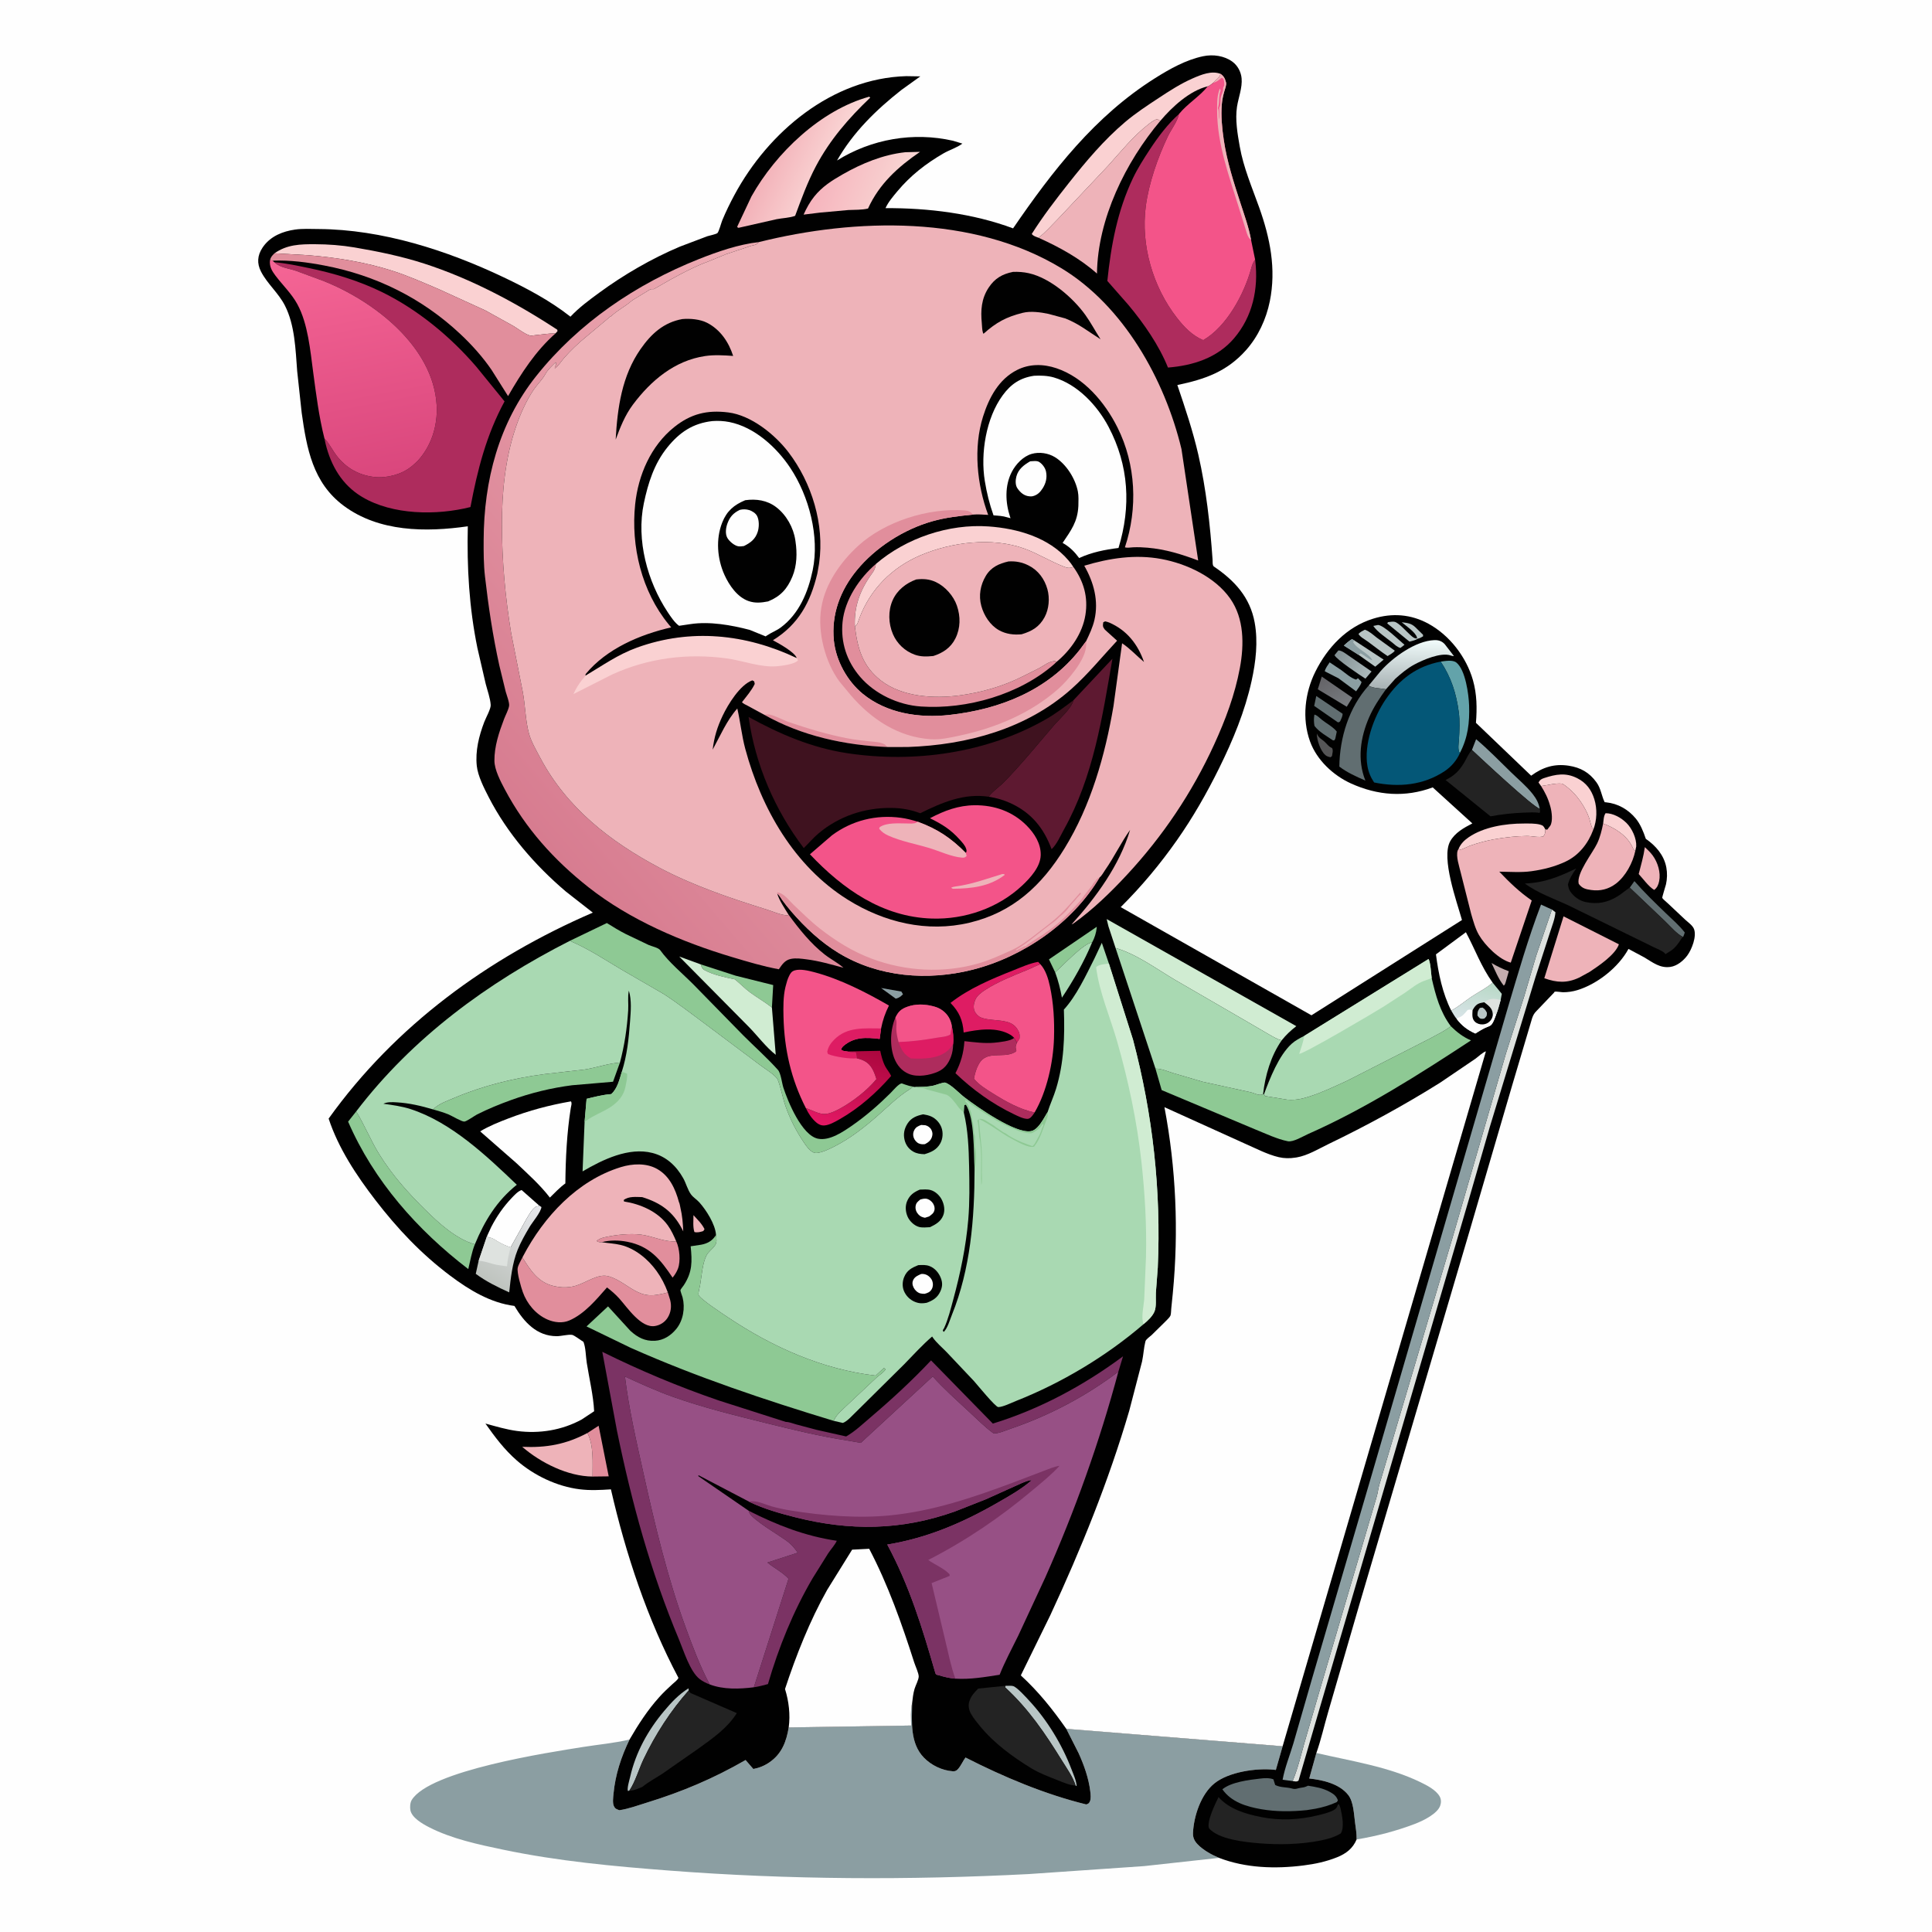 <svg version="1.1" xmlns="http://www.w3.org/2000/svg" style="display: block;" viewBox="0 0 2048 2048" width="1024" height="1024">
<defs>
	<linearGradient id="Gradient1" gradientUnits="userSpaceOnUse" x1="1417.3" y1="693.07" x2="1448.87" y2="713.73">
		<stop class="stop0" offset="0" stop-opacity="1" stop-color="rgb(132,145,148)"/>
		<stop class="stop1" offset="1" stop-opacity="1" stop-color="rgb(169,183,185)"/>
	</linearGradient>
	<linearGradient id="Gradient2" gradientUnits="userSpaceOnUse" x1="1404.89" y1="718.644" x2="1422.52" y2="747.719">
		<stop class="stop0" offset="0" stop-opacity="1" stop-color="rgb(101,100,104)"/>
		<stop class="stop1" offset="1" stop-opacity="1" stop-color="rgb(118,122,126)"/>
	</linearGradient>
	<linearGradient id="Gradient3" gradientUnits="userSpaceOnUse" x1="915.224" y1="1110.85" x2="887.408" y2="1196.03">
		<stop class="stop0" offset="0" stop-opacity="1" stop-color="rgb(172,7,63)"/>
		<stop class="stop1" offset="1" stop-opacity="1" stop-color="rgb(227,24,100)"/>
	</linearGradient>
	<linearGradient id="Gradient4" gradientUnits="userSpaceOnUse" x1="1495.4" y1="730.777" x2="1496.89" y2="678.175">
		<stop class="stop0" offset="0" stop-opacity="1" stop-color="rgb(168,178,180)"/>
		<stop class="stop1" offset="1" stop-opacity="1" stop-color="rgb(241,252,251)"/>
	</linearGradient>
	<linearGradient id="Gradient5" gradientUnits="userSpaceOnUse" x1="1570.48" y1="1042.17" x2="1560.91" y2="1081.15">
		<stop class="stop0" offset="0" stop-opacity="1" stop-color="rgb(186,217,200)"/>
		<stop class="stop1" offset="1" stop-opacity="1" stop-color="rgb(215,227,230)"/>
	</linearGradient>
	<linearGradient id="Gradient6" gradientUnits="userSpaceOnUse" x1="519.495" y1="1357.91" x2="570.59" y2="1279.03">
		<stop class="stop0" offset="0" stop-opacity="1" stop-color="rgb(191,196,191)"/>
		<stop class="stop1" offset="1" stop-opacity="1" stop-color="rgb(230,231,235)"/>
	</linearGradient>
	<linearGradient id="Gradient7" gradientUnits="userSpaceOnUse" x1="873.289" y1="178.756" x2="948.364" y2="209.103">
		<stop class="stop0" offset="0" stop-opacity="1" stop-color="rgb(246,180,189)"/>
		<stop class="stop1" offset="1" stop-opacity="1" stop-color="rgb(248,212,210)"/>
	</linearGradient>
	<linearGradient id="Gradient8" gradientUnits="userSpaceOnUse" x1="820.863" y1="158.268" x2="878.554" y2="185.457">
		<stop class="stop0" offset="0" stop-opacity="1" stop-color="rgb(243,178,185)"/>
		<stop class="stop1" offset="1" stop-opacity="1" stop-color="rgb(250,215,214)"/>
	</linearGradient>
	<linearGradient id="Gradient9" gradientUnits="userSpaceOnUse" x1="403.523" y1="504.44" x2="357.542" y2="265.611">
		<stop class="stop0" offset="0" stop-opacity="1" stop-color="rgb(218,71,125)"/>
		<stop class="stop1" offset="1" stop-opacity="1" stop-color="rgb(245,101,149)"/>
	</linearGradient>
	<linearGradient id="Gradient10" gradientUnits="userSpaceOnUse" x1="546.375" y1="858.679" x2="973.933" y2="493.237">
		<stop class="stop0" offset="0" stop-opacity="1" stop-color="rgb(215,124,144)"/>
		<stop class="stop1" offset="1" stop-opacity="1" stop-color="rgb(237,171,179)"/>
	</linearGradient>
</defs>
<path transform="translate(0,0)" fill="rgb(254,254,254)" d="M -0 -0 L 2048 0 L 2048 2048 L -0 2048 L -0 -0 z"/>
<path transform="translate(0,0)" fill="rgb(139,158,162)" d="M 1395.41 1858.24 C 1431.94 1866.75 1471.59 1872.66 1505.52 1889.08 C 1512.5 1892.46 1521.86 1897.2 1525.93 1904 C 1527.74 1907.04 1527.85 1910.53 1526.76 1913.86 C 1523.85 1922.75 1508.25 1930.18 1500.01 1933.34 C 1480.26 1940.92 1458.91 1946.45 1438.06 1949.89 C 1438.21 1943.57 1437.12 1937.55 1436.32 1931.31 C 1435.23 1922.71 1434.71 1909.98 1429.33 1902.96 C 1420.01 1890.79 1402.12 1886.85 1387.85 1885.28 L 1395.41 1858.24 z"/>
<path transform="translate(0,0)" fill="rgb(139,158,162)" d="M 836.072 1831.14 L 965.887 1829.14 C 965.814 1821.74 965.089 1813.56 966.667 1806.34 L 966.883 1805.45 C 966.647 1825.06 964.448 1847.71 979.284 1863.09 C 987.143 1871.23 998.606 1876.81 1010 1877.62 C 1012.45 1877.79 1013.88 1877.09 1015.52 1875.27 C 1018.7 1871.73 1020.61 1866.9 1023.47 1863.04 C 1063.66 1883.55 1107.58 1902.04 1151.5 1912.8 C 1153.55 1912.01 1154.33 1911.85 1155.3 1909.68 C 1156.66 1906.64 1156.11 1902.27 1155.74 1899.01 C 1154.13 1885.14 1149.12 1871.09 1143.38 1858.44 L 1130.32 1832.65 L 1359.63 1851.12 L 1352.45 1876.2 L 1350.56 1875.99 C 1331.93 1874.01 1302.41 1878.22 1287.26 1890.52 C 1273.05 1902.05 1265.42 1925.12 1264.62 1943 C 1264.4 1947.84 1266.18 1951.59 1269.52 1955.05 C 1275.51 1961.26 1284.36 1966.13 1292.26 1969.42 L 1212.83 1978.15 L 1090.38 1986.6 C 963.652 1993.11 836.269 1992.63 709.722 1982.91 C 650.624 1978.37 591.776 1972.95 533.672 1960.8 C 507.335 1955.29 478.941 1949.3 454.853 1936.95 C 448.055 1933.46 436.551 1926.96 435.041 1918.89 C 434.446 1915.71 434.714 1910.92 436.412 1908.12 C 455.462 1876.75 581.84 1857.64 618.204 1851.84 C 634.69 1849.21 651.089 1847.84 667.365 1843.95 C 658.466 1862.41 652.232 1881.15 650.321 1901.68 C 649.99 1905.23 649.173 1911.29 650.727 1914.5 C 652.238 1917.62 653.564 1917.73 656.5 1918.91 C 666.221 1917.53 676.113 1913.82 685.505 1910.93 C 723.137 1899.33 756.228 1885.35 790.351 1865.71 L 798.563 1875.2 C 804.95 1873.97 810.455 1871.74 815.82 1868.02 C 828.78 1859.02 833.615 1846.09 836.072 1831.14 z"/>
<path transform="translate(0,0)" fill="rgb(1,1,1)" d="M 667.365 1843.95 C 676.607 1828 686.408 1812.86 698.758 1799.1 C 703.245 1794.1 708.058 1789.59 713.008 1785.06 C 714.98 1783.26 718.175 1781.03 719.182 1778.6 C 686.305 1716.62 663.247 1647.14 647.597 1578.77 C 636.514 1579.51 625.573 1580.07 614.5 1578.7 C 590.408 1575.72 565.969 1564.02 547.803 1548.13 C 534.523 1536.51 524.684 1523.35 514.583 1509.02 C 525.558 1512.03 536.701 1515.38 548 1516.88 C 571.585 1520.02 595.683 1516.15 616.629 1504.72 L 629.815 1495.98 C 628.961 1479.03 624.607 1461.31 621.966 1444.5 C 620.906 1437.74 620.967 1428.53 618.473 1422.42 C 615.926 1420.92 608.525 1415.28 606.398 1415 C 601.935 1414.4 595.046 1416.41 590.119 1416.41 C 568.842 1416.38 555.366 1401.23 545.315 1384.35 C 519.876 1381.08 497.484 1367.49 477.285 1352.33 C 446.468 1329.19 421.332 1302.53 397.867 1272.05 C 377.862 1246.06 358.679 1217.1 348.366 1185.76 C 419.183 1086.94 517.491 1015.39 628.411 967.408 L 599.841 945.064 C 567.138 917.31 537.713 883.293 518.034 845 C 513.18 835.554 506.532 822.48 505.419 811.927 C 503.734 795.943 507.698 780.113 513.368 765.274 C 514.972 761.078 520.378 751.352 520.159 747.397 C 519.759 740.164 516.652 731.935 514.84 724.833 L 506.093 687 C 497.323 644.158 494.864 601.485 495.889 557.897 C 451.486 564.265 401.732 564.022 364.214 536.032 C 331.598 511.699 325.127 475.479 319.808 437.647 L 315.037 393.5 C 313.246 370.537 312.639 344.695 302.009 323.882 C 295.214 310.578 283.485 300.999 276.751 288.031 C 272.182 279.231 272.792 270.797 278.256 262.567 L 279.364 260.983 C 287.312 250.185 299.873 245.211 312.711 243.362 C 320.745 242.205 329.537 242.723 337.659 242.773 C 405.109 243.192 473.808 265.349 534.164 294.076 C 558.174 305.505 582.899 318.613 603.864 335.062 L 604.676 335.709 C 613.898 325.944 624.19 318.378 634.975 310.462 C 661.172 291.234 690.807 274.042 720.736 261.429 L 749.813 250.423 C 751.947 249.722 759.078 248.326 760.521 247.043 C 762.002 245.727 764.613 236.008 765.613 233.598 C 769.44 224.368 773.899 215.261 778.641 206.463 C 814.606 139.728 882.099 82.941 960.678 80.724 L 975.573 80.963 L 955.545 95.353 C 928.618 116.517 904.41 140.204 887.283 170.127 C 923.763 147.337 968.188 139.607 1010.23 149.205 L 1020.17 152.231 C 1014.36 156.579 1006.38 158.954 999.982 162.681 C 981.237 173.592 965.309 185.982 951.368 202.622 C 946.74 208.145 941.679 214.044 938.659 220.644 C 983.761 220.394 1031.49 226.256 1073.9 242.071 C 1115.84 180.932 1160.5 123.2 1224.16 83.026 C 1239.79 73.164 1257.1 63.422 1275.38 59.603 C 1285.83 57.421 1297.81 59.013 1306.52 65.479 C 1312.01 69.554 1315.52 76.217 1316.15 82.99 C 1317.08 92.982 1312.75 103.473 1311.26 113.25 C 1309.2 126.854 1311.82 141.905 1314.18 155.282 C 1318.15 177.707 1327.09 198.35 1334.7 219.655 C 1346.36 252.254 1353 285.075 1346.05 319.396 C 1342.23 338.252 1333.7 356.726 1320.85 371.156 C 1300.51 394.006 1277.14 402.092 1248.04 408.137 C 1256.35 432.636 1264.47 456.73 1270.28 481.996 C 1278.57 518.085 1282.77 556.135 1285.37 593.055 C 1285.51 595.095 1285.07 599.393 1286.74 600.529 C 1308.68 615.369 1325.14 633.115 1330.01 659.938 C 1333.71 680.285 1331.2 701.56 1326.8 721.613 C 1319.71 753.966 1306.96 784.702 1292.33 814.298 C 1279.25 840.744 1264.7 866.292 1247.74 890.449 C 1229.72 916.12 1210.23 939.46 1187.99 961.594 L 1390.2 1076.26 L 1549.75 975.267 C 1544.25 955.692 1527.43 909.481 1537.28 891.771 C 1542.39 882.597 1551.78 877.547 1560.75 872.85 L 1518.74 834.668 C 1489.61 845.534 1460.29 843.292 1432.07 830.488 C 1413.29 821.963 1395.75 805.6 1388.66 785.848 C 1380.03 761.812 1383.13 734.307 1394.5 711.677 C 1407.35 686.091 1427.59 664.551 1455.5 655.859 C 1475.69 649.571 1495.56 651.033 1514.13 661.137 C 1536.62 673.374 1554.39 696.481 1561.38 720.994 C 1565.62 735.881 1565.8 750.868 1564.56 766.215 L 1623.09 822.27 C 1635.3 813.302 1647.64 809.358 1662.87 811.684 C 1675.47 813.607 1684.77 818.869 1692.31 829.283 C 1697.16 835.991 1697.57 843.274 1701 850.352 L 1702.62 850.513 C 1715.07 851.802 1725.97 858.001 1733.96 867.657 C 1738.94 873.671 1742.17 881.797 1744.61 889.171 C 1755.18 896.498 1763.97 906.508 1766.38 919.541 C 1767.47 925.401 1767.31 931.706 1766 937.5 C 1765.55 939.518 1761.78 951.066 1762.09 951.79 C 1762.68 953.148 1766.73 956.357 1767.94 957.539 L 1786.54 975.039 C 1789.4 977.625 1794.12 980.977 1795.6 984.526 C 1798.89 992.426 1793.32 1006.55 1788.53 1012.96 C 1784.43 1018.46 1777.8 1023.91 1770.81 1024.94 C 1759.65 1026.58 1752.1 1020.26 1743.03 1014.87 L 1726.25 1005.89 C 1715.74 1025.34 1693.28 1043.13 1671.98 1049.61 C 1667.21 1051.06 1661.99 1051.82 1657 1051.82 C 1655.01 1051.82 1649.59 1050.76 1648.04 1051.3 C 1647.64 1051.43 1647.54 1051.96 1647.28 1052.28 L 1628.79 1071.64 C 1626.45 1073.94 1625.26 1076.04 1624.17 1079.14 L 1602.83 1151 L 1558 1304.23 L 1440.34 1703.11 L 1407.86 1815 C 1403.66 1829.27 1400.37 1844.26 1395.41 1858.24 L 1387.85 1885.28 C 1402.12 1886.85 1420.01 1890.79 1429.33 1902.96 C 1434.71 1909.98 1435.23 1922.71 1436.32 1931.31 C 1437.12 1937.55 1438.21 1943.57 1438.06 1949.89 C 1434.03 1959.49 1426.86 1964.94 1417.44 1968.74 C 1405.75 1973.44 1394.06 1975.9 1381.64 1977.47 C 1351.82 1981.24 1320.49 1980.27 1292.26 1969.42 C 1284.36 1966.13 1275.51 1961.26 1269.52 1955.05 C 1266.18 1951.59 1264.4 1947.84 1264.62 1943 C 1265.42 1925.12 1273.05 1902.05 1287.26 1890.52 C 1302.41 1878.22 1331.93 1874.01 1350.56 1875.99 L 1352.45 1876.2 L 1359.63 1851.12 L 1130.32 1832.65 L 1143.38 1858.44 C 1149.12 1871.09 1154.13 1885.14 1155.74 1899.01 C 1156.11 1902.27 1156.66 1906.64 1155.3 1909.68 C 1154.33 1911.85 1153.55 1912.01 1151.5 1912.8 C 1107.58 1902.04 1063.66 1883.55 1023.47 1863.04 C 1020.61 1866.9 1018.7 1871.73 1015.52 1875.27 C 1013.88 1877.09 1012.45 1877.79 1010 1877.62 C 998.606 1876.81 987.143 1871.23 979.284 1863.09 C 964.448 1847.71 966.647 1825.06 966.883 1805.45 L 966.667 1806.34 C 965.089 1813.56 965.814 1821.74 965.887 1829.14 L 836.072 1831.14 C 833.615 1846.09 828.78 1859.02 815.82 1868.02 C 810.455 1871.74 804.95 1873.97 798.563 1875.2 L 790.351 1865.71 C 756.228 1885.35 723.137 1899.33 685.505 1910.93 C 676.113 1913.82 666.221 1917.53 656.5 1918.91 C 653.564 1917.73 652.238 1917.62 650.727 1914.5 C 649.173 1911.29 649.99 1905.23 650.321 1901.68 C 652.232 1881.15 658.466 1862.41 667.365 1843.95 z"/>
<path transform="translate(0,0)" fill="rgb(139,158,162)" d="M 934.015 1047.33 L 955.5 1051.08 L 957.198 1054 L 954.5 1056.42 C 952.762 1057.57 951.541 1058.17 949.5 1058.61 L 934.015 1047.33 z"/>
<path transform="translate(0,0)" fill="rgb(238,179,185)" d="M 735.101 1288.13 C 739.345 1292.78 744.096 1297.25 746.824 1302.98 L 745.5 1304.99 C 742.647 1305.92 739.004 1306.87 736.086 1305.98 C 734.339 1300.54 735.101 1293.82 735.101 1288.13 z"/>
<path transform="translate(0,0)" fill="rgb(85,85,86)" d="M 1395.87 777.5 C 1397.91 782.653 1400.97 783.251 1404.73 786.847 C 1406.74 788.769 1408.47 791.195 1410.97 792.485 L 1412 792.891 C 1413.5 795.541 1412.35 798.528 1411.94 801.5 L 1410.4 802.719 C 1408.27 802.23 1406.75 801.927 1405.02 800.48 C 1399.66 795.982 1395.82 784.234 1395.87 777.5 z"/>
<path transform="translate(0,0)" fill="rgb(196,173,174)" d="M 1581.09 1020.83 C 1587.1 1024.41 1592.84 1027.15 1599.41 1029.56 L 1595.98 1041.5 C 1595.38 1043.09 1595.42 1043.72 1594.03 1044.78 C 1588.47 1037.97 1584.89 1028.74 1581.09 1020.83 z"/>
<path transform="translate(0,0)" fill="rgb(184,197,197)" d="M 1460.77 662.5 C 1466.87 662.734 1483.41 679.038 1488.82 683.5 L 1484.5 686.839 C 1480.97 685.967 1478.42 683.214 1475.62 680.965 C 1469.7 676.221 1459.76 669.727 1455.76 663.5 L 1460.77 662.5 z"/>
<path transform="translate(0,0)" fill="rgb(97,110,113)" d="M 1393.33 757.5 C 1396.1 758.03 1398.89 761.129 1401.09 762.893 C 1405.86 766.713 1413.42 770.709 1417.03 775.5 L 1415.5 782.874 L 1414.57 784.721 L 1413.05 784.859 C 1406.46 780.315 1398.28 775.922 1393.41 769.5 C 1392.63 765.173 1392.61 761.837 1393.33 757.5 z"/>
<path transform="translate(0,0)" fill="rgb(184,197,197)" d="M 1503.06 676.97 C 1500.3 678.762 1497.22 679.345 1494.08 680.147 L 1470.5 660.823 L 1471.36 659.5 C 1473.42 659.271 1476.57 658.64 1478.56 659.195 C 1483.1 660.461 1490.79 669.361 1494.58 672.701 C 1496.34 674.252 1498.25 676.347 1500.68 676.7 L 1502.14 676.846 L 1501.99 675.584 C 1500.51 670.155 1490.09 663.182 1485.83 659.577 C 1491.86 660.392 1495.99 660.611 1500.5 665.059 L 1508.5 672.889 L 1508.5 674.559 C 1506.71 675.532 1505.09 676.642 1503.06 676.97 z"/>
<path transform="translate(0,0)" fill="rgb(97,110,113)" d="M 1395.31 737.789 L 1423.18 756.597 C 1423.34 759.315 1421.7 762.008 1420.65 764.5 C 1419.45 765.751 1420.21 765.274 1418.26 765.728 L 1393.08 748.283 L 1395.31 737.789 z"/>
<path transform="translate(0,0)" fill="rgb(184,197,197)" d="M 1446.81 667.5 C 1451.56 669.123 1455.48 672.862 1459.43 675.919 L 1478.49 689.712 C 1477.56 691.787 1472.95 694.107 1470.92 695.452 C 1463.64 690.673 1456.94 685.15 1449.89 680.051 C 1446.91 677.902 1441.75 675.228 1440.05 672 C 1441.95 669.873 1444.32 668.801 1446.81 667.5 z"/>
<path transform="translate(0,0)" fill="rgb(139,158,162)" d="M 1418.81 718.993 L 1404.38 711.633 C 1404.61 708.704 1407.9 704.7 1409.48 702.126 L 1422.07 710.528 C 1426.68 713.914 1432.02 718.833 1437.5 720.407 L 1439.5 718.927 L 1443.3 722.978 C 1442.36 726.534 1439.57 729.82 1437.52 732.837 L 1418.81 718.993 z"/>
<path transform="translate(0,0)" fill="url(#Gradient1)" d="M 1418.73 689.5 C 1422.3 689.427 1426.57 692.963 1429.54 694.965 L 1453.9 711.802 L 1447.41 719.408 C 1442.61 716.442 1416.34 698.85 1414.65 694.5 L 1418.73 689.5 z"/>
<path transform="translate(0,0)" fill="rgb(184,197,197)" d="M 1440.09 694.127 L 1424.59 684.345 C 1427.34 681.702 1429.89 679.531 1433.12 677.5 L 1435.86 679.004 L 1466.73 699.215 L 1457.82 706.716 L 1440.09 694.127 z"/>
<path transform="translate(0,0)" fill="rgb(139,158,162)" d="M 1440.09 694.127 L 1424.59 684.345 C 1427.34 681.702 1429.89 679.531 1433.12 677.5 L 1435.86 679.004 L 1434.25 680.505 C 1438.83 688.711 1450.56 691.922 1454.76 699.88 C 1450.39 698.817 1446.53 694.516 1442.18 692.525 L 1440.09 694.127 z"/>
<path transform="translate(0,0)" fill="url(#Gradient2)" d="M 1401.14 717.201 L 1433.53 739.559 L 1427.61 749.175 L 1396.92 730.669 L 1401.14 717.201 z"/>
<path transform="translate(0,0)" fill="rgb(250,209,210)" d="M 1699.4 873.011 C 1699.9 869.489 1699.89 864.897 1702 862.026 C 1710.12 862.061 1718.49 866.787 1724.19 872.431 C 1730.02 878.195 1734.96 888.819 1734.46 897.231 L 1733.49 901.928 C 1731.79 901.05 1731.69 900.621 1730.85 898.83 L 1730.34 897.717 C 1724.59 885.599 1711.59 877.46 1699.4 873.011 z"/>
<path transform="translate(0,0)" fill="rgb(97,110,113)" d="M 1727.63 940.927 L 1732.54 934.025 C 1742.83 945.83 1754.31 956.893 1765.58 967.782 C 1772.5 974.463 1780.07 980.848 1785.93 988.5 C 1785.42 990.171 1784.9 991.712 1784.14 993.285 C 1777.49 990.138 1770.39 981.643 1764.98 976.488 L 1727.63 940.927 z"/>
<path transform="translate(0,0)" fill="rgb(238,179,185)" d="M 1743.6 898.007 C 1746.66 900.842 1749.64 903.668 1752.09 907.065 C 1757.32 914.303 1760.63 924.939 1758.79 933.969 C 1758 937.812 1756.72 941.036 1753.5 943.35 C 1747.69 939.972 1741.75 931.542 1737.09 926.498 C 1739.59 916.731 1742.19 908.085 1743.6 898.007 z"/>
<path transform="translate(0,0)" fill="rgb(142,201,148)" d="M 1118.51 1030.68 L 1111.95 1016.98 L 1162.63 982.421 L 1162.53 983.704 C 1162.03 988.763 1160.24 994.524 1157.74 998.932 C 1148.79 999.721 1126.7 1023.61 1118.51 1030.68 z"/>
<path transform="translate(0,0)" fill="rgb(225,142,156)" d="M 622.705 1519.03 L 634.563 1511.33 L 645.255 1565 L 628.115 1565.21 C 628.086 1550.64 629.541 1532.3 622.705 1519.03 z"/>
<path transform="translate(0,0)" fill="rgb(169,217,178)" d="M 1118.51 1030.68 C 1126.7 1023.61 1148.79 999.721 1157.74 998.932 C 1149.27 1019.32 1137.97 1039.22 1125.69 1057.58 C 1124.05 1048.47 1121.74 1039.37 1118.51 1030.68 z"/>
<path transform="translate(0,0)" fill="rgb(142,201,148)" d="M 742.811 1022.28 L 779.834 1034.28 L 819.62 1044.21 L 818.256 1067.99 C 810.794 1062.15 802.692 1057.55 795.097 1051.97 C 789.484 1047.84 784.445 1042.59 779.019 1038.15 C 768.784 1036.03 756.75 1033.61 747.5 1028.74 C 744.129 1026.97 743.984 1025.67 742.811 1022.28 z"/>
<path transform="translate(0,0)" fill="rgb(184,197,197)" d="M 729.837 1789.7 L 730.068 1791.91 C 710.824 1813.6 694.743 1838.56 682.258 1864.7 C 677.259 1875.16 673.504 1888.73 667.16 1898.12 L 665.668 1898.5 C 664.387 1896.05 667.314 1886.52 667.999 1883.5 C 673.879 1857.58 686.863 1834.14 703.854 1813.91 C 711.737 1804.52 719.431 1796.25 729.837 1789.7 z"/>
<path transform="translate(0,0)" fill="rgb(184,197,197)" d="M 1065.93 1787 C 1068.18 1787.08 1071.79 1786.76 1073.89 1787.29 C 1077.92 1788.31 1087.75 1799.3 1090.72 1802.49 C 1109.95 1823.1 1125.8 1849.17 1135.81 1875.46 C 1137.92 1880.99 1140.91 1887.43 1141.33 1893.36 L 1140.16 1892.72 C 1137.18 1883.3 1130.96 1874.8 1125.79 1866.41 C 1108.07 1837.72 1090.45 1811.67 1065.5 1788.68 L 1065.93 1787 z"/>
<path transform="translate(0,0)" fill="rgb(254,254,254)" d="M 1092 489.03 C 1094.71 488.894 1099.07 488.166 1101.47 489.643 C 1104.94 491.78 1108.05 495.976 1108.85 500 C 1110.12 506.31 1108.74 512.151 1105.36 517.499 C 1102.58 521.887 1099.59 524.867 1094.5 526.052 C 1093.16 526.193 1093.02 526.256 1091.5 526.15 C 1085.72 525.748 1081.66 522.224 1078.5 517.624 C 1076.15 514.205 1076.38 509.057 1077.38 505.188 C 1079.41 497.335 1085.38 492.84 1092 489.03 z"/>
<path transform="translate(0,0)" fill="rgb(139,158,162)" d="M 1560.33 794.976 L 1564.75 783.576 C 1577.88 794.655 1589.84 807.058 1602.15 819.025 C 1609.63 826.302 1618.3 833.486 1624.7 841.685 C 1628.55 846.613 1631.03 851.076 1632.15 857.246 C 1625.44 855.922 1569.82 803.848 1560.33 794.976 z"/>
<path transform="translate(0,0)" fill="rgb(250,209,210)" d="M 1633.63 833.27 L 1630.89 829.5 C 1632.24 826.812 1633.76 825.778 1636.64 824.835 C 1649.19 820.72 1659.69 818.708 1672 824.95 C 1681.49 829.765 1687.02 837.296 1690.09 847.281 C 1693.23 857.501 1692.9 869.591 1688.93 879.561 C 1686.36 875.717 1686.04 871.383 1684.54 867.073 C 1680.58 855.623 1671.23 841.87 1661.47 834.56 C 1660.39 833.752 1657.07 830.951 1655.86 830.755 C 1649.75 829.771 1639.96 832.478 1633.63 833.27 z"/>
<path transform="translate(0,0)" fill="rgb(99,163,170)" d="M 1527.21 701.326 C 1532.05 700.7 1539.91 699.134 1543.94 702.439 C 1553.51 710.28 1556.91 736.204 1557.32 747.75 C 1557.96 765.847 1556.08 781.988 1547.5 798.224 C 1544.88 795.023 1546.36 787.395 1546.58 783.385 C 1547.09 774.105 1547.59 764.211 1546.38 754.996 C 1543.79 735.195 1538.32 718.074 1527.21 701.326 z"/>
<path transform="translate(0,0)" fill="rgb(250,209,210)" d="M 1546.14 899.842 C 1548.32 894.57 1552.13 890.756 1556.81 887.555 C 1572.92 876.52 1595.9 872.967 1615.01 872.969 C 1620.58 872.97 1627.11 872.712 1632.5 874.1 C 1635.98 874.995 1636.43 876.084 1638.08 879.163 C 1638.05 882.717 1638.13 883.357 1636.17 886.5 C 1631.74 888.246 1623.61 886.134 1618.65 886.178 C 1607.03 886.279 1595.16 887.668 1583.73 889.693 C 1575.16 891.21 1566.04 893.771 1557.82 896.663 C 1556.06 897.284 1549.32 900.831 1547.98 900.616 C 1547.32 900.511 1546.76 900.1 1546.14 899.842 z"/>
<path transform="translate(0,0)" fill="rgb(225,142,156)" d="M 637.877 1316.78 L 637.463 1316.87 C 635.3 1316.83 634.313 1316.7 632.51 1315.5 C 635.796 1312.21 641.809 1311.35 646.231 1310.5 C 657.37 1308.36 672.644 1307.13 683.754 1309.46 C 694.828 1311.79 705.342 1316.49 716.873 1315.97 C 720.429 1323.33 721.598 1336.9 718.722 1344.66 C 717.422 1348.17 715.358 1351.46 712.974 1354.33 C 699.965 1334.87 688.709 1320.98 664.902 1316.32 C 656.148 1314.61 646.509 1314.45 637.877 1316.78 z"/>
<path transform="translate(0,0)" fill="url(#Gradient3)" d="M 898.226 1114.59 L 933.102 1113.91 C 934.368 1119.69 935.674 1125.28 938.479 1130.54 C 940.333 1134.02 943.07 1136.95 944.639 1140.55 C 929.39 1158.1 910.702 1174.68 890.411 1186.21 C 885.686 1188.89 879.46 1192.59 874 1193.01 C 870.578 1193.27 867.743 1192 865.19 1189.77 C 860.436 1185.61 856.971 1180.45 854.308 1174.75 C 860.953 1176.65 867.756 1181.3 874.922 1180.84 C 879.583 1180.53 884.862 1178.1 888.927 1175.94 C 903.047 1168.44 918.943 1156.23 929.03 1143.91 C 927.891 1140.16 926.6 1136.39 924.64 1132.98 C 920.664 1126.05 915.496 1123.57 908.106 1121.82 C 908.096 1119.52 907.706 1117.71 907.089 1115.5 C 904.51 1115.47 901.535 1115.72 899.065 1114.94 L 898.226 1114.59 z"/>
<path transform="translate(0,0)" fill="url(#Gradient4)" d="M 1463.72 711.17 C 1476.53 696.818 1500.53 679.303 1520.5 678.55 C 1524.93 678.383 1528.53 679.613 1531.5 682.87 L 1541.28 695.5 C 1539.44 695.438 1539.16 695.283 1537.55 694.749 C 1527.24 691.328 1508.32 699.557 1499.18 704.483 C 1491.8 708.467 1485.32 713.94 1479.08 719.501 L 1469.17 730.658 C 1463.87 729.536 1454.9 729.725 1450.87 726.704 L 1463.72 711.17 z"/>
<path transform="translate(0,0)" fill="rgb(254,254,254)" d="M 516.267 1310.29 L 520.684 1300.74 C 526.579 1289.33 533.73 1278.97 542.639 1269.66 C 545.426 1266.75 549.075 1262.72 552.952 1261.49 L 571.466 1277.86 L 569.996 1278.76 L 568.288 1278.96 C 563.375 1282.3 560.895 1287.55 557.872 1292.49 L 541.26 1322.3 C 536.356 1320.71 531.959 1318.61 527.5 1316.02 C 525.06 1314.59 522.189 1312.27 519.3 1312.04 C 517.396 1311.89 517.596 1311.6 516.267 1310.29 z"/>
<path transform="translate(0,0)" fill="url(#Gradient5)" d="M 1582.29 1041.69 L 1591.97 1053.5 L 1590.75 1060.07 C 1589.25 1065.4 1587.94 1070.84 1585.82 1075.95 C 1584.58 1079.11 1582.89 1084.7 1580.23 1086.88 C 1578.99 1087.89 1575.9 1088.82 1574.36 1089.56 C 1570.73 1091.31 1567.33 1093.45 1563.91 1095.58 C 1555.72 1091.94 1549.73 1087.38 1544.23 1080.23 C 1541.96 1077.56 1540.21 1074.27 1538.37 1071.28 C 1546.39 1067.01 1552.78 1061.25 1560.26 1056.29 C 1567.68 1051.38 1575.54 1047.58 1582.29 1041.69 z"/>
<path transform="translate(0,0)" fill="rgb(222,226,223)" d="M 1573.37 1062.42 L 1576.1 1060.65 C 1580.58 1057.98 1585.99 1058.72 1590.75 1060.07 C 1589.25 1065.4 1587.94 1070.84 1585.82 1075.95 L 1583.71 1073.95 L 1582.44 1076.16 L 1582.35 1074.36 C 1581.87 1068.57 1577.56 1065.7 1573.37 1062.42 z"/>
<path transform="translate(0,0)" fill="rgb(254,254,254)" d="M 1560.97 1070.86 L 1562.31 1068.52 C 1565.52 1063.83 1568.14 1063.29 1573.37 1062.42 C 1577.56 1065.7 1581.87 1068.57 1582.35 1074.36 L 1582.44 1076.16 L 1583.71 1073.95 L 1585.82 1075.95 C 1584.58 1079.11 1582.89 1084.7 1580.23 1086.88 C 1578.99 1087.89 1575.9 1088.82 1574.36 1089.56 C 1570.73 1091.31 1567.33 1093.45 1563.91 1095.58 C 1555.72 1091.94 1549.73 1087.38 1544.23 1080.23 L 1545.49 1078.86 C 1550.34 1077.77 1552.55 1074.26 1555.71 1070.69 C 1558.17 1069.92 1558.47 1070.11 1560.97 1070.86 z"/>
<path transform="translate(0,0)" fill="rgb(1,1,1)" d="M 1560.97 1070.86 L 1562.31 1068.52 C 1565.52 1063.83 1568.14 1063.29 1573.37 1062.42 C 1577.56 1065.7 1581.87 1068.57 1582.35 1074.36 L 1582.44 1076.16 C 1582.06 1078.33 1581.55 1079.78 1580.2 1081.51 C 1578 1084.32 1575.21 1085.72 1571.67 1085.91 C 1568.71 1086.06 1565.55 1085.11 1563.41 1083 C 1560.05 1079.69 1560.8 1075.16 1560.97 1070.86 z"/>
<path transform="translate(0,0)" fill="rgb(184,197,197)" d="M 1568.67 1068.5 L 1571.51 1068.05 C 1574.11 1069.68 1574.79 1070.87 1576.17 1073.5 C 1576.13 1077.25 1576.13 1077 1573.5 1079.69 L 1571.5 1079.99 C 1568.4 1080.05 1567.93 1078.7 1566.15 1076.5 C 1566.23 1072.38 1566.33 1071.87 1568.67 1068.5 z"/>
<path transform="translate(0,0)" fill="rgb(222,28,99)" d="M 1074.97 1100.12 C 1073.87 1099.06 1072.81 1097.98 1071.5 1097.17 C 1057.05 1088.28 1037.13 1091.19 1021.53 1094.51 C 1020.53 1081.18 1016.71 1072.61 1007.57 1063.13 C 1026.98 1047.83 1051.33 1037.63 1074.15 1028.6 C 1082.61 1025.25 1091.5 1021.17 1100.5 1019.62 L 1102.84 1022.14 C 1097.98 1023.82 1093.56 1026.29 1088.79 1028.22 C 1074 1034.22 1057.81 1040.66 1044.35 1049.34 C 1040.52 1051.82 1035.92 1055.22 1033.99 1059.5 C 1032.32 1063.19 1031.47 1067.63 1032.95 1071.5 C 1034.01 1074.26 1036.88 1077.36 1039.64 1078.51 C 1047.01 1081.56 1057.12 1080.92 1065.03 1082.69 L 1066.39 1082.98 C 1071.41 1084.11 1075.51 1086.44 1078.36 1090.83 C 1080.66 1094.38 1081.17 1096.68 1080.74 1100.86 L 1078.02 1105.22 L 1074.97 1100.12 z"/>
<path transform="translate(0,0)" fill="rgb(238,179,185)" d="M 622.705 1519.03 C 629.541 1532.3 628.086 1550.64 628.115 1565.21 C 601.868 1565.01 573.07 1550.58 553.567 1533.69 C 579.334 1534.83 600.011 1531.08 622.705 1519.03 z"/>
<path transform="translate(0,0)" fill="rgb(174,44,93)" d="M 1074.97 1100.12 L 1078.02 1105.22 C 1077.68 1106.41 1076.6 1108.86 1076.65 1110 C 1076.79 1113.36 1078.95 1113.79 1075 1115.81 C 1062.6 1122.15 1045.77 1113.09 1037.57 1127.99 C 1034.84 1132.95 1033.39 1138.06 1032.43 1143.59 C 1038.14 1150.26 1044.72 1154.22 1052.03 1158.8 C 1065.96 1167.52 1080.49 1175.79 1096.69 1179.32 L 1095.19 1181.54 C 1093.7 1183.58 1091.74 1186.1 1089 1186.06 C 1084.5 1185.99 1078.69 1182.95 1074.61 1181.01 C 1052.1 1170.29 1030.74 1154.88 1012.82 1137.63 C 1018.65 1126.27 1021.44 1116.44 1022.33 1103.68 C 1032.42 1104.76 1043.69 1106.28 1053.8 1105.34 C 1058.73 1104.87 1072.17 1103.55 1074.97 1100.12 z"/>
<path transform="translate(0,0)" fill="rgb(97,110,113)" d="M 1469.17 730.658 C 1462.45 740.087 1456.13 749.429 1451.47 760.084 C 1442.04 781.638 1438.54 805.191 1447.35 827.466 C 1437.83 823.278 1428.06 818.96 1419.76 812.625 C 1420.1 781.983 1429.97 749.803 1450.87 726.704 C 1454.9 729.725 1463.87 729.536 1469.17 730.658 z"/>
<path transform="translate(0,0)" fill="url(#Gradient6)" d="M 571.466 1277.86 L 573.932 1279.5 C 573.499 1284.83 564.462 1295.45 561.466 1300.47 C 556.735 1308.41 552.066 1316.53 548.625 1325.12 C 543.06 1339.02 541.35 1355.15 539.784 1369.95 C 527.53 1364.45 515.134 1358.36 504.329 1350.31 L 507.382 1336.5 L 516.267 1310.29 C 517.596 1311.6 517.396 1311.89 519.3 1312.04 C 522.189 1312.27 525.06 1314.59 527.5 1316.02 C 531.959 1318.61 536.356 1320.71 541.26 1322.3 L 557.872 1292.49 C 560.895 1287.55 563.375 1282.3 568.288 1278.96 L 569.996 1278.76 L 571.466 1277.86 z"/>
<path transform="translate(0,0)" fill="rgb(222,226,223)" d="M 516.267 1310.29 C 517.596 1311.6 517.396 1311.89 519.3 1312.04 C 522.189 1312.27 525.06 1314.59 527.5 1316.02 C 531.959 1318.61 536.356 1320.71 541.26 1322.3 C 539.47 1328.81 537.977 1335.57 537.459 1342.31 C 532.67 1341.66 527.738 1341.15 523.051 1339.96 C 517.631 1338.58 513.047 1336.65 507.382 1336.5 L 516.267 1310.29 z"/>
<path transform="translate(0,0)" fill="rgb(238,179,185)" d="M 1699.4 873.011 C 1711.59 877.46 1724.59 885.599 1730.34 897.717 L 1730.85 898.83 C 1731.69 900.621 1731.79 901.05 1733.49 901.928 C 1730.86 914.569 1723.31 928.771 1713 936.65 C 1705.2 942.603 1696.34 944.819 1686.65 943.435 C 1680.84 942.607 1677.12 941.727 1673.5 936.87 C 1670.8 925.825 1688.38 904.074 1693.09 894.007 C 1696.27 887.225 1697.91 880.315 1699.4 873.011 z"/>
<path transform="translate(0,0)" fill="rgb(208,236,210)" d="M 818.256 1067.99 L 822.319 1118.11 C 812.19 1110.33 803.034 1097.98 794.007 1088.77 L 719.977 1013.94 L 742.811 1022.28 C 743.984 1025.67 744.129 1026.97 747.5 1028.74 C 756.75 1033.61 768.784 1036.03 779.019 1038.15 C 784.445 1042.59 789.484 1047.84 795.097 1051.97 C 802.692 1057.55 810.794 1062.15 818.256 1067.99 z"/>
<path transform="translate(0,0)" fill="rgb(254,254,254)" d="M 1538.37 1071.28 C 1529.15 1053.14 1524.73 1031.74 1522.18 1011.65 L 1553.91 988.195 C 1563.61 1006.3 1570.14 1024.82 1582.29 1041.69 C 1575.54 1047.58 1567.68 1051.38 1560.26 1056.29 C 1552.78 1061.25 1546.39 1067.01 1538.37 1071.28 z"/>
<path transform="translate(0,0)" fill="rgb(97,110,113)" d="M 1335.77 1885.38 C 1340.15 1884.78 1345.72 1884.54 1349.85 1886.14 L 1351.77 1892.18 C 1357.68 1895.08 1362.98 1894.25 1368.92 1895.74 C 1371.14 1896.3 1372.21 1896.66 1374.5 1896.12 C 1376.04 1895.75 1377.5 1895.27 1379.08 1895.08 C 1381.18 1894.83 1382.83 1894.59 1384.78 1893.72 L 1386.5 1892.92 C 1394.72 1894.24 1402 1895.36 1409.43 1899.37 C 1413.59 1901.61 1416.82 1903.96 1418.21 1908.5 L 1417.14 1910.23 C 1410.2 1913.54 1402.06 1915.89 1394.5 1917.32 L 1385.24 1918.8 C 1369.39 1920.44 1352.65 1920.58 1336.9 1917.82 C 1321.23 1915.08 1305.32 1910.33 1295.77 1896.74 C 1305.15 1889.02 1324.03 1886.71 1335.77 1885.38 z"/>
<path transform="translate(0,0)" fill="rgb(35,35,35)" d="M 1632.15 857.246 C 1632.55 859.409 1632.98 859.713 1631.99 861.778 C 1626.98 860.743 1620.93 861.221 1615.83 861.411 C 1603.68 861.864 1591.95 863.104 1580.01 865.359 L 1532.36 826.82 C 1541.94 822.166 1547.21 816.802 1552.52 807.65 C 1555.03 803.324 1556.87 798.65 1560.33 794.976 C 1569.82 803.848 1625.44 855.922 1632.15 857.246 z"/>
<path transform="translate(0,0)" fill="rgb(238,179,185)" d="M 1657.43 971.362 L 1716.1 1001 C 1712.42 1012 1694.36 1024.09 1684.99 1030.29 L 1674.03 1036.27 C 1661.08 1042.43 1650.2 1041.68 1637.02 1036.96 L 1657.43 971.362 z"/>
<path transform="translate(0,0)" fill="rgb(142,201,148)" d="M 377.587 1178.16 C 386.551 1192.81 392.895 1208.89 401.956 1223.46 C 415.8 1245.72 432.396 1264.3 451.018 1282.65 C 465.448 1296.86 483.498 1313.39 503.364 1319.07 C 500.065 1327.16 498.468 1336.78 496.395 1345.29 C 442.444 1303.91 396.314 1251.93 369.014 1188.99 L 377.587 1178.16 z"/>
<path transform="translate(0,0)" fill="url(#Gradient7)" d="M 959.591 161.363 L 975.28 160.968 C 951.953 176.901 931.988 194.95 920.136 221.061 C 913.593 222.653 906.041 222.302 899.311 222.647 L 869.391 225.355 L 851.843 227.508 C 854.806 220.893 858.504 214.06 863.064 208.404 C 871.56 197.865 881.471 191.565 893.141 184.888 C 913.582 173.194 936.044 163.962 959.591 161.363 z"/>
<path transform="translate(0,0)" fill="rgb(225,142,156)" d="M 1119.86 701.733 L 1117.71 703.848 C 1080.76 736.276 1024.96 752.214 976.259 748.927 C 952.288 747.309 927.468 735.792 911.757 717.466 C 897.639 700.997 890.98 680.934 893.158 659.243 C 895.511 635.797 910.978 612.735 928.51 597.805 C 927.833 602.097 927.027 604.237 924.5 607.702 C 911.954 624.909 905.102 642.803 906.233 664.278 C 909.093 687.457 914.279 706.149 933.775 721.363 C 956.195 738.858 990.082 740.79 1017.19 737.169 C 1039.89 734.137 1063.72 727.414 1084.14 716.973 L 1101.63 708.24 C 1107.41 705.178 1111.74 701.012 1118.59 700.764 L 1119.86 701.733 z"/>
<path transform="translate(0,0)" fill="rgb(142,201,148)" d="M 459.083 1176.02 C 464.715 1170.16 474.374 1166.85 481.788 1163.71 C 512.022 1150.89 544.482 1142.92 576.99 1138.62 L 619.969 1133.7 C 632.522 1131.71 644.413 1127.31 657.155 1126.36 L 649.834 1146.7 L 606.5 1150.4 C 584.423 1153.25 562.933 1158.48 541.996 1166.01 C 529.614 1170.47 517.368 1175.49 505.617 1181.42 C 503.108 1182.69 494.308 1189.01 492.075 1188.93 C 488.884 1188.83 479.139 1182.9 475.661 1181.43 C 470.315 1179.19 464.647 1177.63 459.083 1176.02 z"/>
<path transform="translate(0,0)" fill="rgb(35,35,35)" d="M 1291.67 1905.01 C 1303.23 1917.88 1320.53 1922.91 1337 1926.19 C 1356.79 1930.13 1377.38 1929.13 1396.91 1924.32 C 1402.31 1922.99 1408.58 1921.59 1413.5 1918.93 C 1416.47 1917.33 1417.16 1916.12 1418.16 1913 L 1419.28 1912.56 C 1420.07 1914.03 1420.65 1915.3 1421.01 1916.94 C 1422.65 1924.25 1425.36 1937.1 1421.27 1943.49 C 1414.35 1947.69 1406.88 1949.66 1399 1951.19 C 1378.1 1955.24 1355.22 1955.69 1334.08 1953.9 C 1319.3 1952.65 1291.46 1949.74 1281.5 1937.96 C 1279.07 1930.68 1288.27 1912.02 1291.67 1905.01 z"/>
<path transform="translate(0,0)" fill="rgb(174,44,93)" d="M 949.197 1078.69 C 952.213 1072.31 955.318 1069.53 962 1067.13 C 970.557 1064.05 980.366 1064.32 989.066 1066.64 L 990.583 1067.04 C 997.033 1068.82 1002.54 1072.89 1005.92 1078.72 C 1007.38 1081.23 1008.63 1084.87 1008.98 1087.75 C 1010.36 1093.95 1011.13 1100.39 1010.37 1106.73 C 1010.32 1111.39 1009.61 1116.13 1007.94 1120.5 C 1005.29 1127.41 1001.35 1132.82 994.5 1135.91 C 985.751 1139.86 972.748 1142.2 963.505 1138.42 C 955.908 1135.31 950.882 1129.26 947.937 1121.72 C 942.95 1108.95 943.665 1091.17 949.197 1078.69 z"/>
<path transform="translate(0,0)" fill="rgb(222,28,99)" d="M 1008.98 1087.75 C 1010.36 1093.95 1011.13 1100.39 1010.37 1106.73 C 1008.76 1109.02 1007.14 1111.43 1005.05 1113.31 C 994.601 1122.71 978.616 1122.48 965.498 1121.95 C 957.833 1117.46 955.557 1112.76 952.519 1104.6 C 966.484 1104.14 979.257 1102.45 993 1100.05 C 997.454 1099.27 1003.69 1099.07 1007.5 1096.58 L 1008.98 1087.75 z"/>
<path transform="translate(0,0)" fill="rgb(243,84,137)" d="M 949.197 1078.69 C 952.213 1072.31 955.318 1069.53 962 1067.13 C 970.557 1064.05 980.366 1064.32 989.066 1066.64 L 990.583 1067.04 C 997.033 1068.82 1002.54 1072.89 1005.92 1078.72 C 1007.38 1081.23 1008.63 1084.87 1008.98 1087.75 L 1007.5 1096.58 C 1003.69 1099.07 997.454 1099.27 993 1100.05 C 979.257 1102.45 966.484 1104.14 952.519 1104.6 C 951.344 1100.18 950.267 1095.6 950.114 1091 C 949.96 1086.38 951.138 1083.25 949.197 1078.69 z"/>
<path transform="translate(0,0)" fill="rgb(35,35,35)" d="M 1784.14 993.285 C 1782.55 994.052 1781.09 997.072 1780.01 998.605 C 1777.86 1001.65 1774.98 1005.26 1771.92 1007.36 L 1765.5 1011.43 C 1763.33 1008.04 1756.03 1005.69 1752.29 1003.68 L 1663.29 960.083 C 1648.04 952.878 1629.95 946.708 1616.42 936.549 C 1637.05 935.79 1652.56 929.436 1670.85 920.595 C 1667.15 925.994 1663.76 931.071 1662.11 937.5 C 1662.49 940.217 1662.92 942.51 1664.46 944.84 C 1668.13 950.388 1674.33 954.871 1680.89 956.232 C 1693.63 958.875 1704.14 956.736 1715.13 949.893 C 1719.49 947.177 1723.24 943.699 1727.63 940.927 L 1764.98 976.488 C 1770.39 981.643 1777.49 990.138 1784.14 993.285 z"/>
<path transform="translate(0,0)" fill="rgb(250,209,210)" d="M 928.51 597.805 C 960.429 570.357 1005.82 555.055 1047.9 558.038 C 1078.61 560.215 1111.86 569.698 1132.46 593.845 C 1134.39 596.114 1136.19 598.369 1137.76 600.912 C 1133.69 602.723 1131.3 602.032 1127.34 600.49 C 1113.14 594.967 1100.21 586.744 1085.79 581.526 C 1051.65 569.178 1008.57 574.61 975.665 588.67 C 945.659 601.491 922.756 624.386 911.082 655 C 909.764 658.456 909.267 661.859 906.233 664.278 C 905.102 642.803 911.954 624.909 924.5 607.702 C 927.027 604.237 927.833 602.097 928.51 597.805 z"/>
<path transform="translate(0,0)" fill="rgb(250,209,210)" d="M 1100.84 252.001 C 1098.29 251.006 1095.35 250.32 1093.71 248 C 1105.56 229.201 1119.13 211.534 1132.9 194.123 C 1151.12 171.103 1170.23 148.35 1192.72 129.332 C 1203.77 119.986 1215.96 111.993 1228.03 104.035 C 1239.65 96.369 1251.72 88.555 1264.5 82.997 C 1273.32 79.16 1284.38 74.578 1293.87 78.31 C 1292.67 82.831 1289.02 84.413 1286.05 87.831 C 1284.65 88.803 1281.82 91.354 1280.24 91.531 C 1261.12 96.032 1242.29 113.515 1230.03 128.063 L 1226.5 126.204 C 1223.34 127.503 1221.18 128.854 1218.5 130.935 L 1217.24 131.897 C 1201.28 144.271 1188.23 160.617 1174.75 175.559 L 1121.14 232.473 C 1114.74 238.821 1108.04 246.695 1100.84 252.001 z"/>
<path transform="translate(0,0)" fill="rgb(123,51,100)" d="M 793.654 1601.49 C 823.86 1616.75 853.288 1628.29 887.042 1633.3 C 884.875 1637.95 880.783 1642.31 877.909 1646.59 L 861.365 1673.09 C 840.755 1708.29 825.469 1746.11 814.054 1785.19 C 809.106 1786.48 804.191 1787.91 799.113 1788.58 L 835.882 1673.49 C 830 1666.93 820.468 1662.12 813.491 1656.37 L 845.725 1645.9 C 842.867 1642.12 840.171 1638.47 836.514 1635.4 C 828.804 1628.91 796.919 1610.96 794.171 1603.23 L 793.654 1601.49 z"/>
<path transform="translate(0,0)" fill="rgb(208,236,210)" d="M 1182.54 1004.89 L 1175 982 L 1173.13 974.265 L 1374.15 1087.77 C 1368.21 1092.41 1363.34 1096.9 1358.64 1102.81 C 1353.87 1101.75 1349.58 1098.96 1345.33 1096.62 L 1322 1083.01 L 1245.39 1038.6 C 1225.5 1026.83 1204.86 1011.43 1182.54 1004.89 z"/>
<path transform="translate(0,0)" fill="rgb(35,35,35)" d="M 730.068 1791.91 C 730.981 1793.57 730.898 1794.26 732.714 1794.97 L 781.046 1816 C 771.085 1831.77 756.241 1842.06 741.415 1852.83 L 702.475 1880 C 695.352 1884.68 687.294 1888.93 680.743 1894.3 C 676.654 1895.72 671.503 1898.45 667.16 1898.12 C 673.504 1888.73 677.259 1875.16 682.258 1864.7 C 694.743 1838.56 710.824 1813.6 730.068 1791.91 z"/>
<path transform="translate(0,0)" fill="rgb(225,142,156)" d="M 707.911 1369.97 L 710.446 1378.21 C 712.038 1384.63 711.295 1391.12 707.805 1396.73 C 704.833 1401.51 699.926 1404.7 694.356 1405.63 C 679.511 1408.13 665.188 1386.18 656.487 1376.51 C 652.477 1372.06 648.194 1368.39 643.452 1364.74 C 632.021 1377.7 619.741 1392.69 603.565 1399.73 C 596.139 1402.96 587.479 1401.9 580.188 1398.69 C 567.981 1393.31 558.538 1381.97 554.149 1369.54 C 552.4 1364.58 547.747 1349.03 548.817 1343.94 C 549.54 1340.5 552.228 1336.23 553.764 1333 C 562.449 1346.69 570.499 1359.71 587.688 1363.42 C 593.456 1364.66 598.672 1365.11 604.5 1364.19 L 605.878 1363.99 C 617.524 1362.17 629.074 1352.51 640.204 1352.3 C 644.984 1352.21 650.107 1354.55 654.251 1356.7 C 664.137 1361.84 673.25 1370.27 684.323 1372.48 C 690.55 1373.72 696.23 1372.8 702.308 1371.42 C 704.213 1370.99 706.077 1370.67 707.911 1369.97 z"/>
<path transform="translate(0,0)" fill="rgb(238,179,185)" d="M 1100.84 252.001 C 1108.04 246.695 1114.74 238.821 1121.14 232.473 L 1174.75 175.559 C 1188.23 160.617 1201.28 144.271 1217.24 131.897 L 1218.5 130.935 C 1221.18 128.854 1223.34 127.503 1226.5 126.204 L 1230.03 128.063 C 1193.27 171.591 1163.48 232.197 1162.84 290.001 C 1144.55 273.788 1123.01 261.992 1100.84 252.001 z"/>
<path transform="translate(0,0)" fill="rgb(35,35,35)" d="M 1036.89 1789.97 L 1065.93 1787 L 1065.5 1788.68 C 1090.45 1811.67 1108.07 1837.72 1125.79 1866.41 C 1130.96 1874.8 1137.18 1883.3 1140.16 1892.72 C 1134.23 1892.6 1126.93 1889.36 1121.4 1887.19 C 1111.96 1883.47 1102.44 1879.94 1093.7 1874.75 C 1073.52 1862.36 1054.06 1848.28 1038.92 1829.86 C 1035.47 1825.67 1031.99 1821.47 1029.31 1816.72 C 1027.09 1812.8 1026.11 1807.88 1027.55 1803.51 L 1027.91 1802.5 C 1029.66 1797.28 1033.22 1793.9 1036.89 1789.97 z"/>
<path transform="translate(0,0)" fill="rgb(222,226,223)" d="M 1645.1 964.172 L 1648.83 967 C 1648.37 973.929 1645.25 981.426 1643.16 988.111 L 1627.69 1035.75 L 1579.2 1194.79 L 1557.01 1271.61 L 1452.36 1628.67 L 1399.92 1807.4 L 1376.5 1887.52 C 1374.3 1889.09 1372.78 1888.28 1370.2 1887.96 C 1375.52 1875.64 1378.8 1861.44 1382.47 1848.49 L 1398.46 1793.46 L 1459.37 1586.42 C 1460.6 1582.26 1460.94 1578.02 1462.16 1573.85 L 1539.37 1313.24 L 1596.38 1116.64 L 1615.61 1056.48 L 1628.41 1013.15 L 1645.1 964.172 z"/>
<path transform="translate(0,0)" fill="rgb(250,209,210)" d="M 290.948 268.526 C 304.235 259.127 318.422 258.807 334.003 258.874 C 348.066 258.935 361.88 259.941 375.757 262.285 C 400.365 266.441 425.923 271.716 449.673 279.415 C 499.488 295.563 547.056 320.856 590.716 349.5 L 591.005 351 L 588.846 353.446 C 581.902 353.295 574.82 354.642 567.891 355.235 C 566.546 355.349 563.165 356.058 561.944 355.735 C 556.417 354.27 549.068 348.432 544.028 345.442 L 514.397 329.028 L 465.339 306.627 C 449.156 299.732 432.988 292.513 416.217 287.136 C 387.202 277.834 356.821 272.996 326.5 270.516 L 290.948 268.526 z"/>
<path transform="translate(0,0)" fill="rgb(254,254,254)" d="M 605.206 1167.5 C 606.572 1169.33 605.374 1172.48 605.015 1174.75 C 600.891 1200.89 599.563 1228.01 599.307 1254.47 C 593.317 1258.77 588.146 1264.34 582.889 1269.49 C 572.537 1256 559.871 1244.79 547.588 1233.11 L 508.996 1199.31 C 518.13 1193.73 529.149 1189.33 539.12 1185.52 C 561.007 1177.16 582.18 1171.52 605.206 1167.5 z"/>
<path transform="translate(0,0)" fill="url(#Gradient8)" d="M 921.415 102.5 L 922.5 103.487 C 899.633 125.269 879.624 148.325 864.772 176.455 C 855.96 193.144 849.418 211.103 842.876 228.779 C 837.098 230.981 829.459 231.137 823.276 232.348 L 782.912 241.5 C 781.835 241.182 782.38 241.474 781.416 240.403 L 796.605 208.125 C 822.514 162.013 869.915 116.701 921.415 102.5 z"/>
<path transform="translate(0,0)" fill="rgb(225,142,156)" d="M 286.207 275.837 C 287.006 272.43 288.51 270.961 290.948 268.526 L 326.5 270.516 C 356.821 272.996 387.202 277.834 416.217 287.136 C 432.988 292.513 449.156 299.732 465.339 306.627 L 514.397 329.028 L 544.028 345.442 C 549.068 348.432 556.417 354.27 561.944 355.735 C 563.165 356.058 566.546 355.349 567.891 355.235 C 574.82 354.642 581.902 353.295 588.846 353.446 C 567.794 372.033 552.5 395.722 538.573 419.879 L 521.054 392.068 C 511.642 378.338 500.009 365.363 487.847 353.973 C 447.235 315.938 398.202 291.732 343.517 281.398 C 325.557 278.004 307.65 275.643 289.343 276.285 L 286.207 275.837 z"/>
<path transform="translate(0,0)" fill="rgb(142,201,148)" d="M 604.018 997.342 L 643.274 978.462 C 649.908 982.582 656.555 986.681 663.527 990.211 L 687.782 1001.79 C 690.891 1003.1 698.001 1004.66 699.815 1007.18 C 709.189 1020.23 723.443 1031.91 734.823 1043.33 L 787.849 1097.52 C 799.915 1109.59 813.222 1121.41 824.589 1134.07 C 827.803 1137.65 828.82 1148.09 830.417 1152.97 C 835.203 1167.59 849.866 1203.47 867 1207.05 C 879.45 1209.65 894.04 1199.54 903.824 1192.74 C 918.213 1182.73 931.498 1171.08 943.931 1158.74 C 946.306 1156.38 953.285 1147.94 956.108 1148.5 L 959.352 1149.66 C 962.291 1150.74 965.036 1151.47 968.121 1151.95 L 966.49 1153.12 L 964 1154.87 C 951.662 1162.62 941.017 1173.29 930.07 1182.91 C 916.379 1194.95 901.435 1206.64 885.181 1214.94 C 880.45 1217.36 867.713 1224.05 862.505 1221.73 C 858.049 1219.75 854.812 1215 852.149 1211.06 C 844.068 1199.12 837.306 1185.89 832.593 1172.24 C 829.488 1163.25 827.917 1153.43 824.504 1144.64 C 822.685 1139.96 809.673 1132.17 805.296 1128.7 L 747.492 1085.37 C 732.893 1074.61 718.448 1063.31 703.202 1053.5 L 659 1027.91 C 640.736 1017.05 623.702 1005.64 604.018 997.342 z"/>
<path transform="translate(0,0)" fill="rgb(243,84,137)" d="M 1078.02 1105.22 L 1080.74 1100.86 C 1081.17 1096.68 1080.66 1094.38 1078.36 1090.83 C 1075.51 1086.44 1071.41 1084.11 1066.39 1082.98 L 1065.03 1082.69 C 1057.12 1080.92 1047.01 1081.56 1039.64 1078.51 C 1036.88 1077.36 1034.01 1074.26 1032.95 1071.5 C 1031.47 1067.63 1032.32 1063.19 1033.99 1059.5 C 1035.92 1055.22 1040.52 1051.82 1044.35 1049.34 C 1057.81 1040.66 1074 1034.22 1088.79 1028.22 C 1093.56 1026.29 1097.98 1023.82 1102.84 1022.14 C 1108.48 1028.16 1111.3 1037.68 1113 1045.69 C 1116.84 1063.73 1117.84 1082.07 1117.29 1100.48 C 1116.52 1125.82 1109.7 1157.2 1096.69 1179.32 C 1080.49 1175.79 1065.96 1167.52 1052.03 1158.8 C 1044.72 1154.22 1038.14 1150.26 1032.43 1143.59 C 1033.39 1138.06 1034.84 1132.95 1037.57 1127.99 C 1045.77 1113.09 1062.6 1122.15 1075 1115.81 C 1078.95 1113.79 1076.79 1113.36 1076.65 1110 C 1076.6 1108.86 1077.68 1106.41 1078.02 1105.22 z"/>
<path transform="translate(0,0)" fill="rgb(4,87,119)" d="M 1547.5 798.224 L 1547.49 798.5 C 1544.17 806.017 1538.36 812.798 1531.58 817.332 C 1508.97 832.449 1482.77 834.803 1456.62 829.447 C 1452.99 823.997 1450.61 818.492 1449.52 811.996 C 1445.67 789.048 1456.15 759.953 1469.05 741.139 C 1483.62 719.903 1501.87 706.174 1527.21 701.326 C 1538.32 718.074 1543.79 735.195 1546.38 754.996 C 1547.59 764.211 1547.09 774.105 1546.58 783.385 C 1546.36 787.395 1544.88 795.023 1547.5 798.224 z"/>
<path transform="translate(0,0)" fill="rgb(174,44,93)" d="M 1330.47 275.112 L 1330.67 276.544 C 1334.09 306.395 1327.87 335.415 1308.18 358.583 C 1290.55 379.33 1264.45 387.561 1238.1 389.623 C 1228.6 365.963 1212.44 342.744 1196.15 323.231 L 1173.83 297.796 C 1177.72 260.066 1184.51 223.429 1200.97 188.894 C 1206.05 178.229 1212.46 168.226 1218.94 158.364 C 1227.57 145.206 1237.88 131.419 1249.71 120.931 L 1249.53 121.809 C 1247.77 129.272 1241.41 137.412 1238.03 144.5 C 1227.25 167.102 1217.85 193.962 1214.58 218.691 C 1209.13 259.825 1222.14 304.215 1247.55 336.813 C 1255.28 346.723 1263.69 355.602 1275.44 360.567 C 1300.3 346.309 1318.81 311.695 1326.19 285 C 1327.27 281.088 1328.08 278.442 1330.47 275.112 z"/>
<path transform="translate(0,0)" fill="rgb(142,201,148)" d="M 1537.89 1087.8 C 1544.51 1094.22 1550.77 1099.22 1559.32 1102.84 C 1503.83 1139.27 1447.49 1175.17 1386.64 1202.11 C 1381.4 1204.43 1370.84 1210.9 1365.16 1209.77 C 1353.7 1207.5 1341.47 1201.56 1330.59 1197.22 L 1231.42 1155.54 L 1224.84 1132.75 C 1231.84 1132.99 1236.95 1135.44 1243.48 1137.49 L 1275 1146.73 L 1325.5 1157.78 C 1329.84 1158.68 1335.11 1162.19 1338.92 1159.85 L 1339.79 1160.13 L 1341.11 1161.87 L 1364.5 1165.69 C 1372.64 1166.43 1379.57 1165.02 1387.28 1162.59 C 1401.22 1158.2 1414.53 1151.76 1427.81 1145.73 L 1515.82 1100.88 C 1523.02 1096.77 1531.56 1093.08 1537.89 1087.8 z"/>
<path transform="translate(0,0)" fill="rgb(238,179,185)" d="M 1633.63 833.27 C 1639.96 832.478 1649.75 829.771 1655.86 830.755 C 1657.07 830.951 1660.39 833.752 1661.47 834.56 C 1671.23 841.87 1680.58 855.623 1684.54 867.073 C 1686.04 871.383 1686.36 875.717 1688.93 879.561 C 1683.53 894.133 1673.7 906.744 1659.41 913.418 C 1647.81 918.834 1635.96 921.77 1623.36 923.525 C 1612.44 925.047 1600.36 924.111 1589.32 924.008 C 1600.22 935.504 1610.63 945.484 1623.7 954.564 L 1601.48 1020.44 C 1589.04 1017.18 1574.15 1002.09 1567.8 991.222 C 1563.89 984.523 1561.68 976.198 1559.5 968.792 L 1548.36 924.737 C 1546.99 918.77 1543.05 907.525 1545.24 901.5 L 1546.14 899.842 C 1546.76 900.1 1547.32 900.511 1547.98 900.616 C 1549.32 900.831 1556.06 897.284 1557.82 896.663 C 1566.04 893.771 1575.16 891.21 1583.73 889.693 C 1595.16 887.668 1607.03 886.279 1618.65 886.178 C 1623.61 886.134 1631.74 888.246 1636.17 886.5 C 1638.13 883.357 1638.05 882.717 1638.08 879.163 L 1640.15 879.483 L 1643.36 875.29 C 1646.24 870.607 1644.97 860.587 1643.58 855.529 L 1643.14 854 C 1641.04 846.303 1637.84 839.999 1633.63 833.27 z"/>
<path transform="translate(0,0)" fill="rgb(139,158,162)" d="M 1370.2 1887.96 L 1359.62 1886.63 C 1361.96 1873.74 1367.26 1860.75 1371.02 1848.14 L 1390.77 1779.6 L 1453.85 1564.18 L 1551.36 1229.62 L 1598.37 1068.18 C 1609.36 1031.46 1619.86 994.745 1633.55 958.894 L 1645.1 964.172 L 1628.41 1013.15 L 1615.61 1056.48 L 1596.38 1116.64 L 1539.37 1313.24 L 1462.16 1573.85 C 1460.94 1578.02 1460.6 1582.26 1459.37 1586.42 L 1398.46 1793.46 L 1382.47 1848.49 C 1378.8 1861.44 1375.52 1875.64 1370.2 1887.96 z"/>
<path transform="translate(0,0)" fill="rgb(243,84,137)" d="M 854.308 1174.75 C 838.557 1144.04 831.369 1112.21 830.541 1077.84 C 830.302 1067.89 830.201 1056.46 832.495 1046.75 L 832.938 1045 C 833.845 1041.33 834.826 1037.88 836.52 1034.47 C 838.006 1031.48 839.217 1029.6 842.572 1028.61 C 848.576 1026.85 857.353 1029.02 863.334 1030.6 C 890.341 1037.73 918.179 1051.94 942.319 1065.92 C 938.307 1073.99 935.747 1081.35 934.003 1090.19 L 932.49 1101.3 C 918.536 1099.67 905.945 1098.84 894.368 1108.54 C 892.917 1109.76 892.273 1110.84 891.5 1112.53 C 893.665 1114.44 895.444 1114.2 898.226 1114.59 L 899.065 1114.94 C 901.535 1115.72 904.51 1115.47 907.089 1115.5 C 907.706 1117.71 908.096 1119.52 908.106 1121.82 C 915.496 1123.57 920.664 1126.05 924.64 1132.98 C 926.6 1136.39 927.891 1140.16 929.03 1143.91 C 918.943 1156.23 903.047 1168.44 888.927 1175.94 C 884.862 1178.1 879.583 1180.53 874.922 1180.84 C 867.756 1181.3 860.953 1176.65 854.308 1174.75 z"/>
<path transform="translate(0,0)" fill="rgb(222,28,99)" d="M 908.106 1121.82 C 901.147 1122.81 884.052 1120.07 877.702 1117.33 L 876.907 1115 C 877.951 1109.6 880.538 1105.83 884.405 1101.95 C 898.098 1088.22 916.279 1090.16 934.003 1090.19 L 932.49 1101.3 C 918.536 1099.67 905.945 1098.84 894.368 1108.54 C 892.917 1109.76 892.273 1110.84 891.5 1112.53 C 893.665 1114.44 895.444 1114.2 898.226 1114.59 L 899.065 1114.94 C 901.535 1115.72 904.51 1115.47 907.089 1115.5 C 907.706 1117.71 908.096 1119.52 908.106 1121.82 z"/>
<path transform="translate(0,0)" fill="rgb(123,51,100)" d="M 752.274 1785.54 C 748.598 1784.21 744.872 1782.3 741.759 1779.93 C 731.475 1772.1 724.772 1749.94 719.894 1738.29 C 689.681 1666.19 669.684 1592.97 653.982 1516.5 L 638.456 1433 C 678.529 1452.83 719.311 1469.92 761.607 1484.46 L 833.054 1507.32 C 836.367 1507.22 840.75 1509.05 843.979 1509.93 L 865.635 1515.68 L 896.93 1522.7 C 906.357 1517.37 914.695 1509.33 922.922 1502.34 C 945.332 1483.3 966.782 1463.51 986.954 1442.08 L 1052.46 1509.07 C 1102.35 1493.71 1148.57 1468.81 1190.45 1437.77 L 1185.53 1454.02 C 1151.13 1480.12 1111.75 1500.83 1070.88 1514.66 C 1066.06 1516.3 1058.17 1519.91 1053.19 1519.44 C 1043.7 1512.58 1035.29 1503.95 1026.69 1496 C 1013.58 1483.89 1000.7 1472.42 988.713 1459.12 L 912.449 1529.5 L 899.046 1527.15 C 869.118 1522.55 840.341 1515.57 811 1508.27 C 777.853 1500.03 744.783 1491.97 712.574 1480.44 C 695.463 1474.32 678.999 1466.73 662.468 1459.21 C 666.596 1493.13 674.561 1527.74 681.966 1561.12 C 694.293 1616.69 707.434 1672.09 726.991 1725.61 C 734.412 1745.92 742.166 1766.4 752.274 1785.54 z"/>
<path transform="translate(0,0)" fill="rgb(169,217,178)" d="M 1182.54 1004.89 C 1204.86 1011.43 1225.5 1026.83 1245.39 1038.6 L 1322 1083.01 L 1345.33 1096.62 C 1349.58 1098.96 1353.87 1101.75 1358.64 1102.81 C 1347.16 1119.28 1341.15 1140.02 1338.92 1159.85 C 1335.11 1162.19 1329.84 1158.68 1325.5 1157.78 L 1275 1146.73 L 1243.48 1137.49 C 1236.95 1135.44 1231.84 1132.99 1224.84 1132.75 L 1182.54 1004.89 z"/>
<path transform="translate(0,0)" fill="rgb(169,217,178)" d="M 1382.6 1098.05 L 1514.25 1016.64 C 1516.4 1019.33 1517.04 1032.78 1517.64 1036.87 C 1521.91 1055.29 1526.45 1072.38 1537.89 1087.8 C 1531.56 1093.08 1523.02 1096.77 1515.82 1100.88 L 1427.81 1145.73 C 1414.53 1151.76 1401.22 1158.2 1387.28 1162.59 C 1379.57 1165.02 1372.64 1166.43 1364.5 1165.69 L 1341.11 1161.87 L 1339.79 1160.13 C 1346.12 1143.17 1355.6 1118.84 1369.14 1106.5 C 1373.06 1102.93 1377.91 1100.45 1382.6 1098.05 z"/>
<path transform="translate(0,0)" fill="rgb(208,236,210)" d="M 1382.6 1098.05 L 1514.25 1016.64 C 1516.4 1019.33 1517.04 1032.78 1517.64 1036.87 L 1509.26 1039.9 C 1502.32 1042.42 1495.5 1048.14 1489.42 1052.29 L 1466.22 1067.33 C 1457.36 1072.97 1380.45 1118.25 1377.23 1117.04 C 1379.32 1110.64 1381.48 1104.73 1382.6 1098.05 z"/>
<path transform="translate(0,0)" fill="rgb(238,179,185)" d="M 553.764 1333 L 554.547 1331.49 C 576.517 1289.72 611.971 1251.36 658.167 1237.18 C 670.425 1233.41 685.103 1232.7 696.535 1239.11 C 709.684 1246.48 715.946 1260.3 719.697 1274.22 C 720.37 1275.09 720.978 1279.04 721.279 1280.31 C 723.265 1288.72 723.904 1296.68 724.286 1305.3 L 722.8 1302.39 C 713.14 1284.21 700.292 1275.04 680.772 1269 C 674.324 1268.84 666.576 1267.9 661.166 1272.06 L 661.5 1273.62 C 678.815 1276.33 697.241 1284.2 707.856 1298.87 C 711.631 1304.09 714.346 1310.08 716.873 1315.97 C 705.342 1316.49 694.828 1311.79 683.754 1309.46 C 672.644 1307.13 657.37 1308.36 646.231 1310.5 C 641.809 1311.35 635.796 1312.21 632.51 1315.5 C 634.313 1316.7 635.3 1316.83 637.463 1316.87 L 637.877 1316.78 C 644.49 1317.84 651.422 1318.13 657.913 1319.69 C 673.206 1323.35 686.948 1334.76 695.949 1347.26 C 701.199 1354.55 704.777 1361.59 707.911 1369.97 C 706.077 1370.67 704.213 1370.99 702.308 1371.42 C 696.23 1372.8 690.55 1373.72 684.323 1372.48 C 673.25 1370.27 664.137 1361.84 654.251 1356.7 C 650.107 1354.55 644.984 1352.21 640.204 1352.3 C 629.074 1352.51 617.524 1362.17 605.878 1363.99 L 604.5 1364.19 C 598.672 1365.11 593.456 1364.66 587.688 1363.42 C 570.499 1359.71 562.449 1346.69 553.764 1333 z"/>
<path transform="translate(0,0)" fill="rgb(142,201,148)" d="M 759.001 1309.02 C 759.406 1313.43 760.428 1316.72 757.606 1320.6 C 755.019 1324.16 750.981 1326.85 748.906 1330.79 C 744.595 1338.97 743.756 1352.93 742.15 1362.14 C 741.637 1365.08 740.235 1369.52 740.445 1372.43 C 740.709 1376.09 766.699 1393.1 771.62 1396.4 C 818.658 1427.9 871.692 1451.64 928.267 1458.2 L 937.041 1450.06 L 938.705 1451.69 C 936.088 1455.39 932.361 1457.37 929.034 1460.4 L 897.701 1489.82 C 893.158 1494.31 887.318 1498.9 884.483 1504.64 L 883.681 1506.14 C 810.589 1483.93 738.634 1459.86 668.705 1428.81 L 621.747 1406.07 L 644.539 1384.82 L 668.216 1410.72 C 675.875 1417.75 683.766 1421.87 694.276 1421.28 C 703.498 1420.77 711.135 1415.73 716.879 1408.74 C 724.276 1399.73 726.395 1386.3 723.558 1375.27 C 723.172 1373.77 721.144 1368.74 721.311 1367.53 C 721.411 1366.8 724.324 1363.19 724.889 1362.33 C 734.059 1348.3 733.741 1337.28 732.133 1321.11 L 743.431 1319.41 C 749.807 1318.19 754.896 1315.43 758.45 1309.91 L 759.001 1309.02 z"/>
<path transform="translate(0,0)" fill="rgb(254,254,254)" d="M 1096.07 398.33 C 1102.79 397.931 1110.49 398.202 1117 400.077 C 1142.22 407.343 1163.23 429.895 1175.11 452.433 C 1196.75 493.468 1199.1 536.92 1185.66 580.871 C 1170.96 582.723 1157.5 585.384 1143.93 591.535 C 1139.43 585.353 1134.38 580.202 1127.77 576.299 L 1126.42 575.509 C 1135.43 562.078 1142.33 553.157 1143.12 536.25 C 1143.2 531.279 1143.53 525.899 1142.59 521.007 C 1139.95 507.367 1130.29 491.98 1118.31 484.63 C 1111.2 480.27 1101.68 478.825 1093.67 481.137 C 1084.56 483.765 1076.79 492.037 1072.52 500.28 C 1064.94 514.916 1065.67 532.773 1070.77 548.062 L 1071.21 549.331 L 1067.78 548.41 C 1062.94 546.88 1058.21 546.666 1053.17 546.291 C 1048.85 534.215 1045.99 522.442 1043.93 509.8 C 1039.2 480.697 1045.21 443.12 1062.92 419 C 1071.61 407.155 1081.32 400.567 1096.07 398.33 z"/>
<path transform="translate(0,0)" fill="rgb(174,44,93)" d="M 290.97 278.033 C 303.326 278.99 314.866 281.591 326.975 284.074 C 353.652 289.544 380.631 297.676 405.129 309.713 C 443 328.322 477.591 356.915 505.056 388.898 L 534.837 425.496 C 515.455 461.349 506.251 497.749 498.695 537.492 C 463.103 546.476 416.249 546.144 383.779 526.733 C 362.766 514.171 350.912 493.903 345.137 470.466 L 343.926 464.805 C 347.911 468.766 350.857 474.298 353.998 479 L 356.727 482.923 C 366.777 495.988 380.207 503.695 396.538 505.606 C 409.782 507.155 425.6 503.034 435.972 494.651 L 437.367 493.5 L 442.5 488.854 C 457.293 472.941 464.055 451.256 462.887 429.772 C 459.479 367.099 395.66 318.403 341.657 297.381 L 313.664 287.063 C 306.651 284.691 297.221 283.738 291.729 278.754 L 290.97 278.033 z"/>
<path transform="translate(0,0)" fill="rgb(254,254,254)" d="M 836.072 1831.14 C 837.907 1817.63 836.203 1803.37 832.147 1790.42 C 843.914 1754.72 858.412 1718.02 876.886 1685.23 L 903.301 1642.7 L 921.377 1641.77 C 941.439 1680.02 955.987 1721.29 969.128 1762.34 C 970.242 1765.82 973.96 1773.89 973.874 1777.19 C 973.781 1780.81 970.502 1786.68 969.436 1790.37 C 968.027 1795.24 967.42 1800.42 966.883 1805.45 L 966.667 1806.34 C 965.089 1813.56 965.814 1821.74 965.887 1829.14 L 836.072 1831.14 z"/>
<path transform="translate(0,0)" fill="rgb(243,84,137)" d="M 1293.87 78.31 C 1297.41 80.882 1298.45 83.061 1299.63 87.321 C 1300.35 89.925 1298.55 94.283 1297.8 96.9 C 1296.55 101.297 1295.58 105.845 1295.19 110.406 C 1294.12 122.969 1295.45 135.899 1297.25 148.311 C 1300.59 171.232 1307.92 193.664 1315.05 215.647 C 1319.13 228.256 1323.87 241.181 1326.16 254.236 L 1330.47 275.112 C 1328.08 278.442 1327.27 281.088 1326.19 285 C 1318.81 311.695 1300.3 346.309 1275.44 360.567 C 1263.69 355.602 1255.28 346.723 1247.55 336.813 C 1222.14 304.215 1209.13 259.825 1214.58 218.691 C 1217.85 193.962 1227.25 167.102 1238.03 144.5 C 1241.41 137.412 1247.77 129.272 1249.53 121.809 L 1249.71 120.931 C 1258.73 109.838 1271.48 102.46 1280.24 91.531 C 1281.82 91.354 1284.65 88.803 1286.05 87.831 C 1289.02 84.413 1292.67 82.831 1293.87 78.31 z"/>
<path transform="translate(0,0)" fill="rgb(238,179,185)" d="M 1293.87 78.31 C 1297.41 80.882 1298.45 83.061 1299.63 87.321 C 1300.35 89.925 1298.55 94.283 1297.8 96.9 C 1296.55 101.297 1295.58 105.845 1295.19 110.406 C 1294.12 122.969 1295.45 135.899 1297.25 148.311 C 1300.59 171.232 1307.92 193.664 1315.05 215.647 C 1319.13 228.256 1323.87 241.181 1326.16 254.236 C 1325.07 253.437 1324.77 253.319 1323.89 252.045 C 1322.19 249.59 1321.21 245.447 1320.26 242.543 L 1313.53 221.045 C 1303.16 187.428 1290.23 152.983 1290.19 117.428 C 1290.18 110.663 1290.01 103.545 1292 97.018 L 1292.33 96 L 1293 93.755 L 1293.96 95.984 C 1291.61 102.035 1292.93 106.886 1291.51 112.813 L 1291.05 114.591 C 1292.76 118.334 1291.22 122.633 1292.5 126.51 L 1292.51 114 C 1294.46 112.03 1293.15 105.076 1294.49 101.721 L 1296.5 96 C 1296.66 94.727 1296.43 93.237 1297.01 92.005 L 1297.76 91 C 1297.87 88.072 1297.8 86.068 1296.75 83.25 L 1294.71 82.597 C 1292.17 84.896 1290.15 86.433 1286.87 87.562 L 1286.05 87.831 C 1289.02 84.413 1292.67 82.831 1293.87 78.31 z"/>
<path transform="translate(0,0)" fill="url(#Gradient9)" d="M 286.207 275.837 L 289.343 276.285 C 290.285 277.858 289.675 277.347 290.97 278.033 L 291.729 278.754 C 297.221 283.738 306.651 284.691 313.664 287.063 L 341.657 297.381 C 395.66 318.403 459.479 367.099 462.887 429.772 C 464.055 451.256 457.293 472.941 442.5 488.854 L 437.367 493.5 L 435.972 494.651 C 425.6 503.034 409.782 507.155 396.538 505.606 C 380.207 503.695 366.777 495.988 356.727 482.923 L 353.998 479 C 350.857 474.298 347.911 468.766 343.926 464.805 C 338.098 441.873 335.183 418.416 332.042 395 C 328.925 371.767 326.532 343.276 315.186 322.438 C 309.132 311.317 299.684 302.312 292.077 292.294 C 288.229 287.226 285.356 282.347 286.207 275.837 z"/>
<path transform="translate(0,0)" fill="rgb(238,179,185)" d="M 906.233 664.278 C 909.267 661.859 909.764 658.456 911.082 655 C 922.756 624.386 945.659 601.491 975.665 588.67 C 1008.57 574.61 1051.65 569.178 1085.79 581.526 C 1100.21 586.744 1113.14 594.967 1127.34 600.49 C 1131.3 602.032 1133.69 602.723 1137.76 600.912 C 1148.84 616.292 1153.6 632.996 1150.59 651.835 C 1147.46 671.466 1134.95 689.269 1119.86 701.733 L 1118.59 700.764 C 1111.74 701.012 1107.41 705.178 1101.63 708.24 L 1084.14 716.973 C 1063.72 727.414 1039.89 734.137 1017.19 737.169 C 990.082 740.79 956.195 738.858 933.775 721.363 C 914.279 706.149 909.093 687.457 906.233 664.278 z"/>
<path transform="translate(0,0)" fill="rgb(1,1,1)" d="M 1069.03 595.157 C 1076.7 594.667 1083.36 595.947 1090.26 599.382 C 1100.46 604.457 1107.26 613.706 1110.3 624.608 C 1112.93 634.039 1111.97 645.637 1107.32 654.226 C 1101.72 664.57 1093.93 669.075 1082.98 672.363 C 1074.63 673.174 1066.35 672.202 1058.92 668.014 C 1049.51 662.711 1043 652.438 1040.22 642.261 C 1037.25 631.384 1039.22 620.166 1044.97 610.524 C 1050.52 601.2 1058.98 597.458 1069.03 595.157 z"/>
<path transform="translate(0,0)" fill="rgb(1,1,1)" d="M 971.246 614.251 C 978.656 613.388 985.218 613.815 992.065 617.02 C 1001.91 621.628 1010.8 631.687 1014.34 641.98 C 1018.32 653.512 1018.25 665.843 1012.73 676.86 C 1007.81 686.696 999.535 692.081 989.402 695.38 C 982.467 696.05 976.153 696.364 969.451 693.914 C 959.196 690.166 950.815 682.228 946.528 672.183 C 941.756 661 941.269 647.541 946.224 636.333 C 950.979 625.575 960.447 618.146 971.246 614.251 z"/>
<path transform="translate(0,0)" fill="url(#Gradient10)" d="M 835.997 969.731 C 847.114 984.822 859.268 1000.14 874.144 1011.78 C 880.492 1016.75 888.113 1020.54 894.076 1025.88 C 881.184 1022.38 868.282 1018.62 855 1016.94 C 849.629 1016.26 843.863 1015.4 838.5 1016.45 C 832.033 1017.72 829.09 1022.39 825.608 1027.46 C 808.869 1024.39 792.208 1019.37 775.918 1014.49 C 722.681 998.554 667.731 975.134 623.85 940.527 C 587.231 911.648 557.076 878.145 535.131 836.778 C 530.706 828.435 524.201 816.105 524.107 806.5 C 523.956 791.216 528.984 776.265 534.343 762.173 C 535.88 758.132 538.975 752.472 539.67 748.283 C 540.229 744.913 536.994 736.628 536.059 733.169 L 529.291 705.351 C 522.387 673.958 517.757 642.923 514.096 611.049 C 512.634 598.322 512.638 585.295 512.688 572.497 C 512.931 509.479 528.66 448.523 568.5 398.522 C 613.385 342.189 674.312 301.107 740.862 274.632 C 760.819 266.693 783.035 259.02 804.486 256.611 C 801.699 259.317 801.369 259.502 797.503 260.284 C 796.048 260.578 794.894 261.081 793.5 261.51 L 769.474 269.518 L 750 277.51 L 746.005 279.005 C 730.762 285.226 714.217 294.197 700 302.51 L 693 306.51 C 690.88 306.51 690.074 306.131 688.281 307.354 L 671.218 317.755 C 669.985 318.5 669.02 319.348 667.92 320.262 C 661.615 325.5 654.26 329.183 648.248 334.845 C 646.714 336.291 648.416 334.738 646.25 336.005 L 644.531 337.601 L 620.572 357.647 C 613.041 363.765 604.849 371.647 598.399 378.922 C 595.105 382.636 592.179 387.773 588.133 390.49 C 587.759 387.517 590.796 386.993 589.005 384.005 C 584.914 388.037 580.758 391.726 577.967 396.791 C 574.805 402.529 569.529 407.513 565.799 412.995 C 557.615 425.024 551.3 439.536 546.639 453.296 C 535.542 486.059 532.034 521.691 532.06 556.106 C 532.089 594.563 535.603 633.239 541.847 671.184 L 554.032 732.812 C 556.865 747.342 556.89 763.625 560.759 777.706 C 563.107 786.252 568.495 795.437 572.673 803.307 C 600.828 856.337 646.803 892.092 698.958 919.791 C 734.808 938.83 773.91 952.018 812.556 964.086 C 819.392 966.22 827.63 970.048 834.712 970.324 L 835.997 969.731 z"/>
<path transform="translate(0,0)" fill="rgb(151,80,133)" d="M 1185.53 1454.02 C 1165.62 1528.5 1139.33 1601.9 1107.99 1672.31 L 1079.32 1734.01 C 1072.68 1747.67 1065.24 1761.18 1059.65 1775.31 C 1043.84 1777.73 1028.82 1780.44 1012.7 1779.45 C 1006.84 1779.04 1001.03 1777.6 995.416 1775.91 C 993.062 1775.21 992.15 1775.71 991.388 1773.07 C 977.718 1725.66 964.025 1680.95 940.539 1637.28 C 982.941 1630.36 1020.25 1614.35 1057.38 1593.02 C 1070.07 1585.74 1082.54 1578.74 1093.68 1569.14 C 1090.68 1568.72 1085.17 1571.34 1082.31 1572.5 L 1045 1589.31 L 1012.06 1602.28 C 955.248 1622.49 900.49 1622.98 842.528 1608.23 C 826.657 1604.19 809.719 1599.43 794.959 1592.28 L 793.897 1591.75 L 740.5 1563.81 L 740.169 1564.73 L 793.654 1601.49 L 794.171 1603.23 C 796.919 1610.96 828.804 1628.91 836.514 1635.4 C 840.171 1638.47 842.867 1642.12 845.725 1645.9 L 813.491 1656.37 C 820.468 1662.12 830 1666.93 835.882 1673.49 L 799.113 1788.58 C 783.928 1790.5 766.768 1791.13 752.274 1785.54 C 742.166 1766.4 734.412 1745.92 726.991 1725.61 C 707.434 1672.09 694.293 1616.69 681.966 1561.12 C 674.561 1527.74 666.596 1493.13 662.468 1459.21 C 678.999 1466.73 695.463 1474.32 712.574 1480.44 C 744.783 1491.97 777.853 1500.03 811 1508.27 C 840.341 1515.57 869.118 1522.55 899.046 1527.15 L 912.449 1529.5 L 988.713 1459.12 C 1000.7 1472.42 1013.58 1483.89 1026.69 1496 C 1035.29 1503.95 1043.7 1512.58 1053.19 1519.44 C 1058.17 1519.91 1066.06 1516.3 1070.88 1514.66 C 1111.75 1500.83 1151.13 1480.12 1185.53 1454.02 z"/>
<path transform="translate(0,0)" fill="rgb(123,51,100)" d="M 793.897 1591.75 C 801.836 1590.06 809.786 1594.41 817.354 1596.62 C 824.076 1598.59 831.15 1600.06 838.06 1601.17 C 872.239 1606.69 909.166 1609.76 943.692 1606.34 C 988.69 1601.89 1030.86 1587.65 1073 1571.93 L 1106.14 1559.29 C 1111.57 1557.27 1117.43 1554.64 1123.15 1553.84 C 1114.64 1563.25 1104.52 1571.29 1094.83 1579.46 C 1060.44 1608.43 1023.98 1633.15 983.972 1653.64 C 991.228 1658.86 1000.4 1662.29 1006.5 1668.68 L 1006.7 1670.5 L 987.552 1678.15 L 1001.88 1738.35 C 1005.2 1752.03 1007.92 1766.22 1012.7 1779.45 C 1006.84 1779.04 1001.03 1777.6 995.416 1775.91 C 993.062 1775.21 992.15 1775.71 991.388 1773.07 C 977.718 1725.66 964.025 1680.95 940.539 1637.28 C 982.941 1630.36 1020.25 1614.35 1057.38 1593.02 C 1070.07 1585.74 1082.54 1578.74 1093.68 1569.14 C 1090.68 1568.72 1085.17 1571.34 1082.31 1572.5 L 1045 1589.31 L 1012.06 1602.28 C 955.248 1622.49 900.49 1622.98 842.528 1608.23 C 826.657 1604.19 809.719 1599.43 794.959 1592.28 L 793.897 1591.75 z"/>
<path transform="translate(0,0)" fill="rgb(254,254,254)" d="M 1130.32 1832.65 C 1115.74 1811.86 1100.87 1793.17 1082.1 1776 L 1113.37 1712.19 C 1145.89 1642.26 1175.3 1569.67 1197 1495.61 L 1210.65 1443.18 C 1212.14 1436.23 1212.47 1428.6 1214.21 1421.84 C 1214.76 1419.71 1219.08 1416.74 1220.7 1415.29 L 1235.47 1400.76 C 1236.87 1399.28 1240.01 1396.41 1240.73 1394.61 C 1241.44 1392.82 1241.35 1389.18 1241.58 1387.19 L 1243.24 1370.68 C 1249.54 1305.23 1246.65 1238.26 1234.36 1173.66 L 1318.6 1211.81 C 1330.22 1216.85 1343.16 1223.75 1355.44 1226.62 C 1361.28 1227.99 1367.1 1228.06 1373 1227.13 L 1374.58 1226.9 C 1386.14 1224.96 1397.91 1217.74 1408.43 1212.66 C 1448.78 1193.19 1488.52 1171.54 1526.51 1147.74 L 1563.93 1122.36 C 1566.47 1120.56 1572.53 1114.85 1575.12 1114.54 L 1359.63 1851.12 L 1130.32 1832.65 z"/>
<path transform="translate(0,0)" fill="rgb(169,217,178)" d="M 377.587 1178.16 C 437.305 1099.88 516.819 1041.67 604.018 997.342 C 623.702 1005.64 640.736 1017.05 659 1027.91 L 703.202 1053.5 C 718.448 1063.31 732.893 1074.61 747.492 1085.37 L 805.296 1128.7 C 809.673 1132.17 822.685 1139.96 824.504 1144.64 C 827.917 1153.43 829.488 1163.25 832.593 1172.24 C 837.306 1185.89 844.068 1199.12 852.149 1211.06 C 854.812 1215 858.049 1219.75 862.505 1221.73 C 867.713 1224.05 880.45 1217.36 885.181 1214.94 C 901.435 1206.64 916.379 1194.95 930.07 1182.91 C 941.017 1173.29 951.662 1162.62 964 1154.87 L 966.49 1153.12 L 968.121 1151.95 L 969.582 1152.27 C 976.27 1152.17 983.014 1152.24 989.575 1150.78 C 992.051 1150.23 1000.11 1147.09 1001.87 1147.62 C 1008.16 1149.53 1016.89 1159.05 1022.26 1163.13 C 1036.11 1173.67 1076.23 1201.93 1092.7 1199.09 C 1095.69 1198.57 1097.74 1196.92 1099.82 1194.81 C 1104.17 1190.37 1107.24 1184.16 1110.49 1178.87 C 1113.12 1170.5 1116.92 1162.53 1119.5 1154.06 C 1127.89 1126.48 1128.76 1098.78 1127.76 1070.21 C 1141.12 1055.6 1151.05 1034.1 1159.97 1016.43 L 1167.98 999.432 L 1175.47 1021.39 L 1201.02 1102 C 1222.03 1181.23 1230.96 1262.06 1227.28 1343.9 L 1225.27 1370.5 C 1224.93 1376.5 1226.08 1385.12 1223.7 1390.48 C 1221.41 1395.65 1216.5 1400.12 1212.19 1403.7 C 1172.86 1437.59 1125.19 1466.07 1077 1485.1 C 1072.22 1486.99 1063.28 1491.46 1058.26 1491.58 C 1055.26 1491.65 1035.76 1467.7 1032.5 1464.04 L 1003.35 1433.18 C 998.721 1428.41 992.559 1423.24 988.82 1417.82 L 988.104 1416.75 C 977.578 1425.84 968.152 1436.26 958.448 1446.22 L 908.01 1496.15 C 904.024 1499.81 898.281 1506.72 893.46 1508.37 L 883.681 1506.14 L 884.483 1504.64 C 887.318 1498.9 893.158 1494.31 897.701 1489.82 L 929.034 1460.4 C 932.361 1457.37 936.088 1455.39 938.705 1451.69 L 937.041 1450.06 L 928.267 1458.2 C 871.692 1451.64 818.658 1427.9 771.62 1396.4 C 766.699 1393.1 740.709 1376.09 740.445 1372.43 C 740.235 1369.52 741.637 1365.08 742.15 1362.14 C 743.756 1352.93 744.595 1338.97 748.906 1330.79 C 750.981 1326.85 755.019 1324.16 757.606 1320.6 C 760.428 1316.72 759.406 1313.43 759.001 1309.02 C 758.247 1297.81 748.69 1282.77 741.283 1274.51 C 738.602 1271.53 734.883 1269.35 732.5 1266.13 C 728.954 1261.34 727.249 1254.29 724.245 1248.95 C 716.934 1235.95 706.392 1226.02 691.71 1222.21 C 666.5 1215.67 638.712 1229.33 617.552 1241.73 L 619.688 1189.2 L 621.815 1164.81 C 629.931 1162.82 638.711 1160.58 647.037 1159.87 L 647.934 1159.81 C 654.642 1153.75 656.58 1144.47 659.138 1136.11 C 664.742 1118.7 666.542 1100.94 667.865 1082.8 C 668.642 1072.15 669.732 1060.46 666.625 1050.13 C 665.188 1056.9 666.343 1064.11 665.904 1071.02 C 664.701 1089.93 662.049 1108.04 657.155 1126.36 C 644.413 1127.31 632.522 1131.71 619.969 1133.7 L 576.99 1138.62 C 544.482 1142.92 512.022 1150.89 481.788 1163.71 C 474.374 1166.85 464.715 1170.16 459.083 1176.02 C 446.425 1172.28 433.892 1169.3 420.656 1168.54 C 416.048 1168.27 410.63 1167.92 406.419 1170.02 C 415.94 1171.35 425.95 1172.69 435.126 1175.66 C 478.264 1189.62 515.663 1225.09 547.847 1255.88 C 526.566 1272.99 513.724 1294.07 503.364 1319.07 C 483.498 1313.39 465.448 1296.86 451.018 1282.65 C 432.396 1264.3 415.8 1245.72 401.956 1223.46 C 392.895 1208.89 386.551 1192.81 377.587 1178.16 z"/>
<path transform="translate(0,0)" fill="rgb(142,201,148)" d="M 659.138 1136.11 L 664.744 1138.09 C 665.115 1142.91 663.961 1147.13 663.056 1151.82 C 661.187 1161.52 655.171 1168.23 647.13 1173.55 C 638.948 1178.96 629.437 1182.03 621.681 1187.89 L 619.688 1189.2 L 621.815 1164.81 C 629.931 1162.82 638.711 1160.58 647.037 1159.87 L 647.934 1159.81 C 654.642 1153.75 656.58 1144.47 659.138 1136.11 z"/>
<path transform="translate(0,0)" fill="rgb(142,201,148)" d="M 969.582 1152.27 C 976.27 1152.17 983.014 1152.24 989.575 1150.78 C 992.051 1150.23 1000.11 1147.09 1001.87 1147.62 C 1008.16 1149.53 1016.89 1159.05 1022.26 1163.13 C 1036.11 1173.67 1076.23 1201.93 1092.7 1199.09 C 1095.69 1198.57 1097.74 1196.92 1099.82 1194.81 C 1104.17 1190.37 1107.24 1184.16 1110.49 1178.87 C 1111.18 1182.56 1110.49 1184.17 1109.12 1187.6 C 1105.15 1197.54 1103.04 1206.78 1096.18 1215.5 C 1090.18 1217.34 1077.53 1209.82 1071.84 1206.78 C 1059.99 1200.46 1049.72 1191.69 1037.52 1186.07 L 1040.5 1216.85 C 1041.08 1225.57 1040.78 1234.38 1040.72 1243.12 C 1040.69 1246.87 1041.4 1252.48 1040.25 1255.99 C 1039.35 1238.99 1041.55 1221.43 1038 1205 L 1037.75 1201.25 C 1037.14 1197.53 1037.45 1191.2 1036 1188 C 1037.45 1186.55 1037.35 1185.92 1039.54 1186 C 1043.65 1186.13 1048.04 1190.16 1051.66 1192 C 1053.13 1192.75 1054.22 1193.73 1055.49 1194.75 L 1061.66 1199 L 1062.59 1199.64 C 1063.99 1200.56 1063.45 1200.2 1065.1 1201.03 C 1066.87 1201.93 1066.04 1201.42 1067.34 1202.41 C 1069.95 1204.4 1074.05 1206.52 1077 1208 C 1080.76 1209.89 1085.36 1211.78 1089.34 1213.16 L 1094.5 1215 C 1096.16 1213.42 1096.7 1212.77 1097.75 1210.75 C 1099.85 1206.7 1102.19 1203.15 1103.75 1198.75 L 1104.08 1197.45 C 1104.53 1195.81 1105.21 1194.5 1106 1193 L 1105.5 1191 L 1104.81 1192.08 C 1102.29 1195.88 1100.27 1197.74 1096.29 1199.87 L 1094.51 1200.84 C 1090.52 1202.7 1079.37 1198.76 1075.55 1197.15 C 1066.51 1193.35 1057.99 1189.09 1049.71 1183.83 C 1040.67 1178.09 1031.86 1172.79 1023.5 1166 L 1023.25 1167.51 L 1024.58 1168.79 C 1027.3 1171.51 1027.24 1174.66 1028.83 1177.86 C 1029.57 1179.37 1029.57 1180.43 1029.83 1182.07 L 1031.74 1192.23 C 1032.17 1194.45 1032.32 1196.48 1032.29 1198.73 C 1032.26 1200.47 1032.38 1200.87 1032.93 1202.57 C 1034.51 1207.43 1032.53 1212.79 1034.03 1218.08 C 1035.29 1222.53 1034.69 1235.27 1033.08 1239.58 C 1032.04 1221.18 1033.32 1185.89 1023.92 1171.11 L 1022.29 1171.5 L 1021.69 1179.35 C 1019.44 1177.51 1017.17 1175.38 1015.49 1173 C 1013.04 1169.52 1007.2 1161.68 1003.12 1160.4 L 983 1155.03 C 980.625 1154.09 979.773 1153.4 977.17 1153.39 C 974.77 1153.38 972.804 1153.07 970.477 1152.5 L 969.582 1152.27 z"/>
<path transform="translate(0,0)" fill="rgb(1,1,1)" d="M 1021.69 1179.35 L 1022.29 1171.5 L 1023.92 1171.11 C 1033.32 1185.89 1032.04 1221.18 1033.08 1239.58 C 1033.04 1291.7 1028.8 1345.06 1009.06 1393.82 C 1006.75 1399.54 1004.69 1407.39 1000.5 1411.87 C 1000.17 1411.45 999.607 1411.13 999.5 1410.6 C 999.307 1409.64 1000.34 1408.84 1000.74 1407.95 C 1005.2 1398.21 1007.67 1387.92 1010.47 1377.63 C 1018.01 1349.85 1023.96 1321.52 1026.4 1292.8 C 1027.98 1274.21 1027.68 1255.02 1027.3 1236.38 C 1026.9 1217.28 1026.15 1197.99 1021.69 1179.35 z"/>
<path transform="translate(0,0)" fill="rgb(1,1,1)" d="M 975.068 1261.04 C 978.681 1260.91 983.05 1260.53 986.568 1261.52 C 991.627 1262.95 996.238 1267.4 998.5 1272.06 C 1000.95 1277.1 1001.95 1283.16 999.813 1288.5 C 997.232 1294.96 991.784 1298.03 985.822 1300.87 C 982.194 1301.04 977.811 1301.55 974.278 1300.63 C 969.222 1299.31 964.25 1294.53 962.155 1289.84 C 959.828 1284.63 959.339 1278.36 961.663 1273.06 C 964.476 1266.66 968.819 1263.7 975.068 1261.04 z"/>
<path transform="translate(0,0)" fill="rgb(254,254,254)" d="M 975.618 1271.5 C 977.32 1270.99 979.214 1270.58 981 1270.62 C 983.758 1270.68 986.12 1272.28 987.943 1274.24 C 989.906 1276.34 991.106 1279.64 990.598 1282.5 C 989.968 1286.06 987.486 1287.55 984.84 1289.5 L 980.5 1290.88 C 977.599 1290.32 975.667 1289.6 973.592 1287.41 C 971.352 1285.04 970.095 1281.79 970.585 1278.5 C 971.126 1274.87 973.027 1273.66 975.618 1271.5 z"/>
<path transform="translate(0,0)" fill="rgb(1,1,1)" d="M 973.362 1341.1 C 977.495 1340.91 981.579 1340.59 985.5 1342.16 C 991.096 1344.39 995.198 1349.27 997.337 1354.8 C 999.363 1360.04 999.026 1364.23 996.647 1369.29 C 993.619 1375.73 988.783 1378.62 982.333 1381.01 C 977.947 1381.83 974.445 1381.82 970.221 1380.17 C 964.797 1378.06 960.409 1373.81 958.188 1368.41 C 956.3 1363.82 956.537 1358.43 958.385 1353.88 C 961.38 1346.49 966.416 1343.97 973.362 1341.1 z"/>
<path transform="translate(0,0)" fill="rgb(254,254,254)" d="M 976.474 1350.5 C 978.323 1350.34 979.543 1350.45 981.304 1351.04 C 984.346 1352.07 987.23 1354.99 988.298 1357.99 C 989.303 1360.81 989.163 1363.85 987.706 1366.5 C 985.986 1369.63 983.376 1370.66 980.096 1371.5 C 978.586 1371.46 976.965 1371.44 975.5 1371.04 C 972.61 1370.26 969.789 1367.59 968.5 1364.94 C 967.097 1362.05 966.717 1359.43 968.233 1356.5 C 969.886 1353.3 973.347 1351.82 976.474 1350.5 z"/>
<path transform="translate(0,0)" fill="rgb(1,1,1)" d="M 978.604 1181.23 C 981.563 1181.7 984.374 1182.29 987.132 1183.51 C 992.04 1185.68 996.251 1190.35 998.046 1195.4 C 999.939 1200.72 999.472 1207.17 996.705 1212.09 C 992.891 1218.87 987.144 1221.37 980.045 1223.5 C 975.636 1223.33 971.965 1222.97 968.063 1220.75 C 963.341 1218.06 960.212 1213.75 958.905 1208.5 C 957.344 1202.23 958.53 1196.42 962.009 1191 C 965.943 1184.88 971.817 1182.65 978.604 1181.23 z"/>
<path transform="translate(0,0)" fill="rgb(254,254,254)" d="M 976.528 1192.5 L 981 1192.81 C 983.61 1193.48 986.111 1195.27 987.333 1197.73 C 988.598 1200.28 988.778 1202.36 987.933 1205.07 C 986.728 1208.94 983.948 1211.06 980.5 1212.84 C 978.128 1213.08 976.245 1213.07 974 1212.11 C 971.517 1211.05 969.302 1208.3 968.5 1205.77 C 967.655 1203.1 967.834 1200.49 969.145 1198 C 970.849 1194.76 973.235 1193.65 976.528 1192.5 z"/>
<path transform="translate(0,0)" fill="rgb(208,236,210)" d="M 1175.47 1021.39 L 1201.02 1102 C 1222.03 1181.23 1230.96 1262.06 1227.28 1343.9 L 1225.27 1370.5 C 1224.93 1376.5 1226.08 1385.12 1223.7 1390.48 C 1221.41 1395.65 1216.5 1400.12 1212.19 1403.7 C 1209.38 1396.48 1212.31 1385.11 1212.9 1377.5 L 1214.79 1332.63 C 1215.63 1299.14 1213.62 1265.05 1209.99 1231.76 C 1205.34 1189.1 1196.02 1145.08 1184.18 1103.86 C 1176.8 1078.18 1165.17 1051.69 1161.92 1025.23 C 1164.84 1022.24 1171.42 1022.06 1175.47 1021.39 z"/>
<path transform="translate(0,0)" fill="rgb(238,179,185)" d="M 804.486 256.611 C 907.234 231.04 1031.7 227.812 1125.03 284.278 C 1191.14 324.269 1234.77 402.426 1252.41 476.019 L 1270.11 594.15 C 1252.32 587.462 1235.5 582.248 1216.42 580.583 C 1211.33 580.139 1206.36 579.936 1201.26 580.154 C 1198.51 580.272 1195.07 581.004 1192.45 580.177 C 1206.24 538.917 1204.2 492.391 1184.57 453.133 C 1171.22 426.429 1149 400.132 1119.88 390.353 C 1105.93 385.672 1091.29 385.539 1078.12 392.201 C 1058.67 402.036 1048.39 421.604 1042.09 441.531 C 1031.64 474.596 1035.58 513.774 1047.51 545.815 C 1042.25 545.541 1036.9 544.994 1031.66 545.489 C 1016.89 546.921 1002.49 548.547 988.163 552.607 C 957.971 561.163 928.055 580.279 908.147 604.575 C 890.696 625.874 881.126 651.382 883.943 679.045 C 886.099 700.222 898.046 721.982 914.538 735.457 C 940.153 756.386 974.487 761.413 1006.53 757.863 C 1059.74 751.967 1110.44 732.026 1144.43 688.987 L 1151.28 679.776 C 1154.77 672.486 1158.32 665.108 1160.14 657.188 C 1164.83 636.846 1159.42 617.275 1149.36 599.68 C 1176.04 591.668 1203.42 587.41 1231.18 592.577 C 1258.09 597.584 1288.09 611.671 1304.13 634.595 C 1318.95 655.765 1318.89 683.447 1314.35 707.943 C 1309.04 736.535 1299.04 763.058 1286.96 789.407 C 1263.6 840.367 1232.53 886.577 1194.39 927.594 C 1177.42 945.837 1158.57 964.214 1138.26 978.671 C 1137.13 979.479 1137.48 979.222 1135.96 979.829 C 1161.79 951.472 1186.97 916.913 1197.95 879.701 C 1188.21 893.311 1181.12 908.516 1171.49 922.247 C 1170.03 924.328 1167.71 928.719 1165.65 930.056 C 1137.08 978.17 1084.72 1014.38 1030.77 1027.97 C 983.329 1039.91 931.453 1035.87 889.203 1010.33 C 869.904 998.66 853.298 983.024 838.636 965.982 C 835.331 962.141 832.125 958.183 829.195 954.046 C 827.668 951.888 826.076 948.774 823.884 947.359 C 826.428 955.168 831.678 962.737 835.997 969.731 L 834.712 970.324 C 827.63 970.048 819.392 966.22 812.556 964.086 C 773.91 952.018 734.808 938.83 698.958 919.791 C 646.803 892.092 600.828 856.337 572.673 803.307 C 568.495 795.437 563.107 786.252 560.759 777.706 C 556.89 763.625 556.865 747.342 554.032 732.812 L 541.847 671.184 C 535.603 633.239 532.089 594.563 532.06 556.106 C 532.034 521.691 535.542 486.059 546.639 453.296 C 551.3 439.536 557.615 425.024 565.799 412.995 C 569.529 407.513 574.805 402.529 577.967 396.791 C 580.758 391.726 584.914 388.037 589.005 384.005 C 590.796 386.993 587.759 387.517 588.133 390.49 C 592.179 387.773 595.105 382.636 598.399 378.922 C 604.849 371.647 613.041 363.765 620.572 357.647 L 644.531 337.601 L 646.25 336.005 C 648.416 334.738 646.714 336.291 648.248 334.845 C 654.26 329.183 661.615 325.5 667.92 320.262 C 669.02 319.348 669.985 318.5 671.218 317.755 L 688.281 307.354 C 690.074 306.131 690.88 306.51 693 306.51 L 700 302.51 C 714.217 294.197 730.762 285.226 746.005 279.005 L 750 277.51 L 769.474 269.518 L 793.5 261.51 C 794.894 261.081 796.048 260.578 797.503 260.284 C 801.369 259.502 801.699 259.317 804.486 256.611 z"/>
<path transform="translate(0,0)" fill="rgb(225,142,156)" d="M 809.953 757.566 C 811.854 757.346 813.981 757.114 815.87 757.5 C 822.286 758.811 829.824 763.267 836.25 765.454 C 856.178 772.237 877.707 778.764 898.387 782.679 C 906.163 784.152 914.023 785.058 921.892 785.858 C 927.638 786.442 933.429 786.491 938.51 789.5 L 939.064 790.506 L 941.405 791.914 C 895.817 790.093 850.023 780.246 809.953 757.566 z"/>
<path transform="translate(0,0)" fill="rgb(225,142,156)" d="M 823.884 947.359 L 823.906 945.873 C 831.227 946.918 835.796 954.002 841.024 958.909 C 850.117 967.443 859.188 976.574 869.028 984.246 C 886.136 997.584 903.576 1008.53 923.93 1016.19 C 959.77 1029.68 1000.39 1031.89 1037.22 1021.26 C 1049.39 1017.74 1060.14 1012.68 1071.64 1007.54 C 1081.77 1003.01 1090.97 995.938 1099.71 989.149 C 1107.57 983.045 1115.75 977.052 1122.97 970.205 C 1130.85 962.735 1138.01 954.231 1145.19 946.079 L 1145.89 947.319 L 1141.75 951.75 C 1139.08 955.45 1135.72 958.173 1133.13 961.778 C 1130.79 965.049 1127.83 968.058 1124.67 970.556 C 1121.94 972.713 1119.71 975.55 1116.88 977.506 C 1103.23 986.952 1091.11 998.549 1076.72 1007.01 L 1077.5 1007.51 C 1079.68 1006.05 1081.91 1005.14 1084.25 1004 L 1086.25 1003 L 1087.5 1003 C 1088.6 1001.82 1089.79 1000.74 1091.25 1000 C 1092.55 999.352 1093.09 998.686 1094.25 998.005 C 1096.32 996.793 1098.26 995.143 1100.25 994.005 C 1102.59 992.664 1104.83 991.436 1107 989.755 L 1109.25 988.005 C 1112.53 986.156 1115.02 983.779 1118 981.51 C 1126.24 975.244 1132.92 967.968 1140 960.5 C 1143.04 957.297 1146.15 954.018 1148.62 950.34 L 1149.51 949 L 1155.76 941 L 1157.75 938.505 C 1158.59 937.179 1158.72 936.517 1159.86 935.252 L 1161 934 C 1162.17 932.428 1162.2 931.896 1164.03 930.906 L 1165.65 930.056 C 1137.08 978.17 1084.72 1014.38 1030.77 1027.97 C 983.329 1039.91 931.453 1035.87 889.203 1010.33 C 869.904 998.66 853.298 983.024 838.636 965.982 C 835.331 962.141 832.125 958.183 829.195 954.046 C 827.668 951.888 826.076 948.774 823.884 947.359 z"/>
<path transform="translate(0,0)" fill="rgb(1,1,1)" d="M 1073.81 288.21 C 1079.35 287.967 1085.07 288.392 1090.49 289.599 C 1113.14 294.636 1137.31 315.461 1150.53 333.872 C 1156.34 341.967 1161.22 351.242 1166.66 359.675 C 1153.77 351.531 1143.79 343.301 1129.26 337.544 L 1111.5 332.746 C 1103.27 330.965 1092.42 329.542 1084.22 331.587 C 1066.64 335.971 1056.11 341.7 1042.49 353.858 L 1041.9 352.463 C 1041.01 349.616 1041.04 345.539 1040.75 342.537 C 1039.45 328.995 1040.25 316.679 1048.01 304.906 C 1054.52 295.044 1062.47 290.503 1073.81 288.21 z"/>
<path transform="translate(0,0)" fill="rgb(250,209,210)" d="M 620.515 716.261 C 638.793 705.443 654.949 693.791 675.24 686.466 C 732.023 665.965 790.367 671.867 844.552 697.552 L 845.908 700 C 842.47 704.133 829.198 705.719 823.716 706.246 C 806.902 707.864 787.379 700.267 770.5 697.959 C 728.914 692.273 687.37 697.48 649.087 714.889 L 607.859 735.74 C 610.164 730.615 613.114 725.782 616.5 721.294 C 617.214 720.347 620.303 717.275 620.515 716.261 z"/>
<path transform="translate(0,0)" fill="rgb(1,1,1)" d="M 723.217 338.232 C 731.489 337.455 742.131 338.365 749.606 342.223 C 763.688 349.49 772.456 362.665 777.174 377.306 C 767.554 376.611 757.06 375.994 747.5 377.41 C 714.973 382.227 689.846 403.578 670.829 429.039 C 662.38 440.412 657.514 452.89 652.634 466.009 C 654.524 432.281 659.187 398.454 679.055 370 C 690.272 353.936 703.453 341.808 723.217 338.232 z"/>
<path transform="translate(0,0)" fill="rgb(225,142,156)" d="M 1151.28 679.776 C 1151.63 682.41 1151.39 684.422 1151.04 687 C 1149.2 700.869 1132.18 721.082 1121.9 730.198 C 1092.66 756.123 1055.26 771.725 1017.3 779.749 C 1006.85 781.957 997.066 784.326 986.238 783.583 C 952.119 781.239 923.586 762.345 901.794 736.859 L 889.893 722.5 C 874.767 702.128 866.45 670.072 870.525 644.821 L 870.757 643.5 C 874.906 618.573 891.278 595.474 909.6 578.692 C 938.019 552.662 984.211 538.171 1022.5 541.024 C 1026.63 541.332 1028.83 542.52 1031.66 545.489 C 1016.89 546.921 1002.49 548.547 988.163 552.607 C 957.971 561.163 928.055 580.279 908.147 604.575 C 890.696 625.874 881.126 651.382 883.943 679.045 C 886.099 700.222 898.046 721.982 914.538 735.457 C 940.153 756.386 974.487 761.413 1006.53 757.863 C 1059.74 751.967 1110.44 732.026 1144.43 688.987 L 1151.28 679.776 z"/>
<path transform="translate(0,0)" fill="rgb(1,1,1)" d="M 620.515 716.261 L 620.86 714.477 C 643.078 687.629 678.266 672.676 711.476 665.041 L 708.826 661.873 C 680.149 626.876 668.639 579.129 673.295 534.561 C 676.529 503.606 689.976 472.574 714.603 452.817 C 732.274 438.642 749.483 434.397 772 437.196 C 796.273 440.213 821.439 460.561 835.779 479.35 C 860.54 511.793 874.104 555.814 868.336 596.712 L 868.067 598.5 L 866.39 608.051 C 859.095 638.584 846.439 661.926 819.337 678.69 C 825.256 681.846 842.608 691.378 844.552 697.552 C 790.367 671.867 732.023 665.965 675.24 686.466 C 654.949 693.791 638.793 705.443 620.515 716.261 z"/>
<path transform="translate(0,0)" fill="rgb(254,254,254)" d="M 755.213 446.35 C 761.168 445.917 767.281 446.206 773.147 447.376 C 799.777 452.686 823.278 474.156 837.81 496.102 C 857.612 526.005 868.906 568.826 861.492 604.428 C 856.677 627.551 847.136 650.775 827.555 665.223 C 822.981 668.598 817.713 670.484 813.046 673.609 L 811.615 674.589 L 794.717 667.713 C 775.041 662.549 752.087 658.492 731.737 661.603 L 719.851 663.362 C 715.192 660.096 710.991 653.729 707.833 648.974 C 686.206 616.404 674.309 572.4 682.501 533.49 C 687.018 512.038 693.391 491.648 707.4 474.265 C 720.341 458.207 734.571 448.641 755.213 446.35 z"/>
<path transform="translate(0,0)" fill="rgb(1,1,1)" d="M 789.971 530.24 C 801.645 528.632 813.172 530.258 822.779 537.589 C 833.538 545.799 841.113 559.231 843.069 572.588 L 843.267 574 C 845.139 586.272 844.768 599.666 839.954 611.24 C 834.54 624.254 827.382 632.178 814.219 637.526 C 807.038 638.901 800.555 639.607 793.5 637.148 C 781.587 632.996 773.001 620.519 768.007 609.5 C 760.27 592.426 758.591 571.475 765.602 553.85 C 770.496 541.548 778.079 535.238 789.971 530.24 z"/>
<path transform="translate(0,0)" fill="rgb(254,254,254)" d="M 784.179 540.5 C 787.419 539.652 790.904 539.714 794.114 540.689 C 797.281 541.65 801.024 543.972 802.566 547.011 C 804.903 551.615 804.755 558.839 803.238 563.657 C 800.756 571.545 795.64 575.313 788.608 578.826 C 786.628 579.077 784.416 579.436 782.439 579.063 C 778.284 578.278 772.883 573.639 770.913 570 C 768.569 565.67 769.473 559.424 771.066 555 C 773.629 547.88 777.426 543.788 784.179 540.5 z"/>
<path transform="translate(0,0)" fill="rgb(1,1,1)" d="M 941.405 791.914 L 962.486 791.849 C 1025.02 789.673 1088.03 772.797 1135.73 730.341 C 1153.47 714.545 1168.04 696.464 1184.17 679.179 L 1171.24 667.5 C 1168.83 664.49 1168.94 663.371 1169.5 659.646 L 1171.5 658.668 C 1173.05 659.026 1174.53 659.366 1176 660.008 C 1194.61 668.147 1206.23 683.047 1212.69 701.721 C 1204.84 695.186 1198.02 687.544 1189.47 681.893 L 1180.31 748.695 C 1171.37 800.866 1156.46 853.708 1128.56 899.133 C 1104.29 938.64 1073.71 967.147 1027.67 978.107 C 982.664 988.82 937.123 977.759 898.531 953.618 C 841.813 918.138 807.106 857.108 790.038 793.872 C 786.231 779.768 784.866 765.254 781.572 751.065 C 770.555 763.346 763.342 780.221 755.446 794.678 C 757.056 781.365 760.266 770.831 766.019 758.726 C 771.801 746.56 784.468 725.898 797.5 721.196 L 799.5 722.335 L 800.048 725 C 796.726 732.001 791.264 738.185 786.543 744.31 C 787.719 745.958 790.449 746.971 792.217 747.944 L 809.953 757.566 C 850.023 780.246 895.817 790.093 941.405 791.914 z"/>
<path transform="translate(0,0)" fill="rgb(94,25,49)" d="M 1137.95 742.262 L 1179.23 698.272 C 1168.43 760.553 1159.14 823.122 1127.84 879.271 C 1124.22 885.753 1120.2 895.204 1114.74 900.154 C 1106.38 877.672 1093.22 861.519 1071.17 851.373 C 1063.91 848.032 1056.21 845.851 1048.32 844.612 C 1048.46 842.1 1060.61 832.739 1062.92 830.405 C 1082.12 811.06 1099.39 789.529 1117.17 768.915 C 1123.47 761.608 1135.57 751.179 1137.95 742.262 z"/>
<path transform="translate(0,0)" fill="rgb(63,18,31)" d="M 1048.32 844.612 C 1021.93 840.562 998.485 850.706 975.459 862.07 C 965.437 858.179 955.257 856.493 944.5 856.418 C 916.258 856.224 889.465 865.172 867.791 883.333 C 862.153 888.057 857.308 893.85 852.013 898.981 C 821.308 858.506 800.572 810.362 793.527 759.976 C 826.478 778.165 860.581 792.763 898.143 798.425 C 969.198 809.136 1045.98 798.343 1108.78 762.426 C 1119.16 756.493 1128.38 749.366 1137.95 742.262 C 1135.57 751.179 1123.47 761.608 1117.17 768.915 C 1099.39 789.529 1082.12 811.06 1062.92 830.405 C 1060.61 832.739 1048.46 842.1 1048.32 844.612 z"/>
<path transform="translate(0,0)" fill="rgb(243,84,137)" d="M 1023.87 904.228 C 1024.8 902.173 1024.79 901.836 1024.13 899.716 C 1023 896.081 1019.81 892.758 1017.29 889.963 C 1007.54 879.115 998.847 873.873 985.838 867.341 C 1001.05 859.311 1015.93 853.711 1033.34 853.586 C 1054.09 853.438 1073.51 860.211 1088.28 875.094 C 1096.61 883.492 1103.5 894.308 1103.2 906.464 C 1102.9 918.86 1092.33 930.455 1083.75 938.523 C 1058.12 962.628 1022.79 974.82 987.784 973.711 C 935.29 972.048 893.327 942.338 858.561 905.58 L 881.868 885.5 C 903.208 869.661 928.802 863.338 955 866.893 C 961.284 867.746 966.862 869.223 972.913 871.092 C 993.965 878.778 1008.22 888.443 1023.87 904.228 z"/>
<path transform="translate(0,0)" fill="rgb(238,179,185)" d="M 1062.51 926.5 L 1064.59 926.612 L 1064.97 927.5 C 1048.83 939.883 1030.01 941.846 1010.5 942.135 L 1009 941.682 L 1008.5 940.744 C 1009.97 940.249 1011.35 939.896 1012.9 939.697 C 1029.85 937.509 1046.22 931.466 1062.51 926.5 z"/>
<path transform="translate(0,0)" fill="rgb(238,179,185)" d="M 1023.87 904.228 L 1024.64 907.5 C 1022.7 908.985 1022.41 909.339 1019.85 909.147 C 1008.72 908.312 995.821 902.189 985.11 898.958 C 970.949 894.687 955.029 891.809 941.62 885.737 C 937.529 883.885 934.793 881.964 931.955 878.5 L 932.5 876.826 C 940.102 871.687 952.699 872.914 961.491 872.905 C 964.542 872.903 968.746 873.426 971.489 871.936 L 972.913 871.092 C 993.965 878.778 1008.22 888.443 1023.87 904.228 z"/>
</svg>